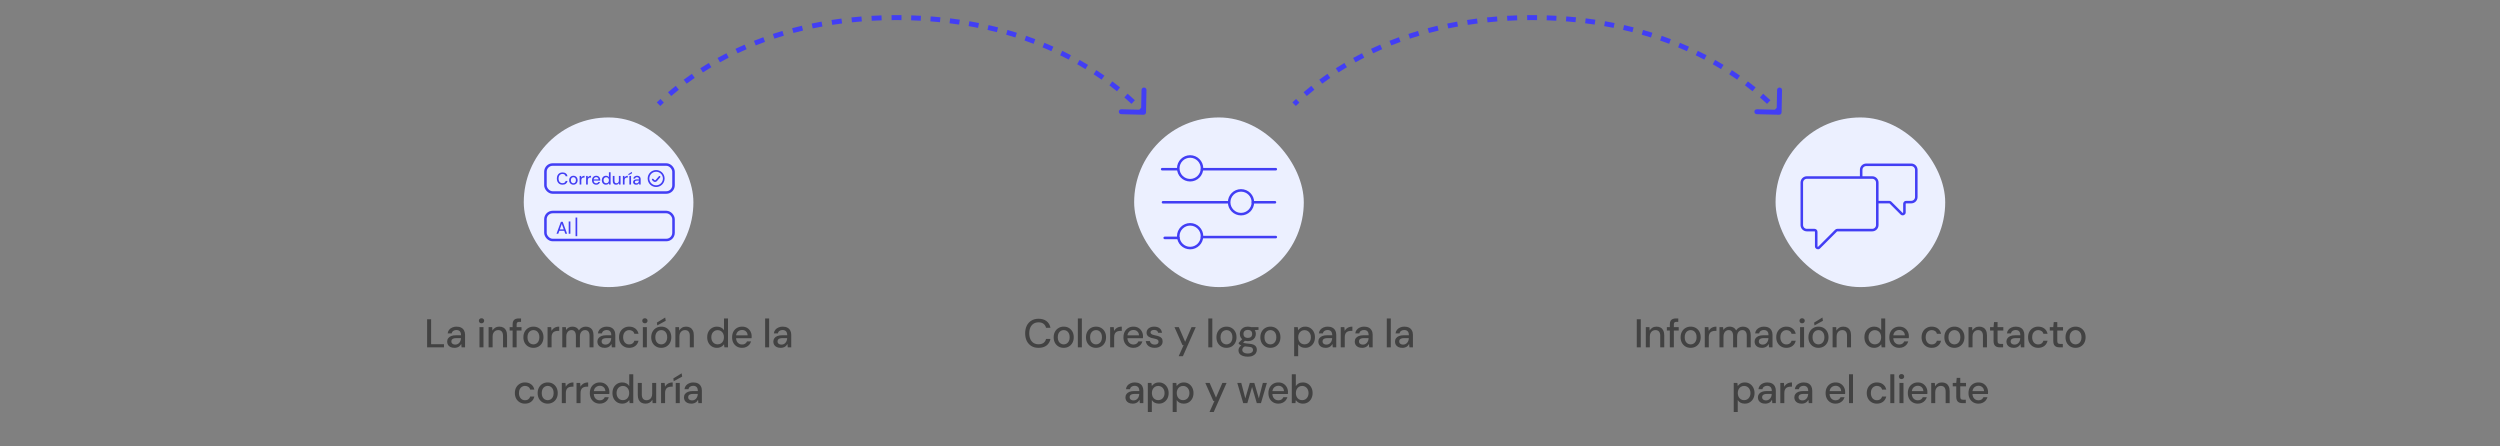 <svg width="1120" height="200" viewBox="0 0 1120 200" fill="none" xmlns="http://www.w3.org/2000/svg">
<rect x="0" y="0" width="1120" height="200" fill="#808080" stroke="none"/>
<g clip-path="url(#clip0_9123_2250)">
<path d="M512.29 51.408C512.903 51.423 513.409 50.939 513.421 50.326L513.621 40.348C513.634 39.735 513.147 39.227 512.535 39.212C511.922 39.197 511.416 39.681 511.404 40.293L511.226 49.163L502.355 48.946C501.742 48.93 501.236 49.415 501.224 50.027C501.211 50.639 501.698 51.148 502.31 51.163L512.29 51.408ZM295.799 47.481C296.318 46.981 296.854 46.474 297.408 45.961L295.896 44.331C295.332 44.854 294.785 45.37 294.257 45.879L295.799 47.481ZM300.711 43.013C301.791 42.085 302.926 41.142 304.117 40.191L302.727 38.455C301.516 39.423 300.36 40.383 299.26 41.329L300.711 43.013ZM307.626 37.487C308.784 36.626 309.988 35.763 311.238 34.9L309.971 33.073C308.701 33.95 307.476 34.829 306.298 35.704L307.626 37.487ZM314.919 32.449C316.139 31.665 317.399 30.885 318.698 30.111L317.556 28.204C316.236 28.991 314.956 29.784 313.715 30.58L314.919 32.449ZM322.538 27.909C323.81 27.206 325.115 26.512 326.456 25.827L325.44 23.851C324.078 24.546 322.751 25.252 321.459 25.965L322.538 27.909ZM330.447 23.869C331.762 23.249 333.107 22.64 334.484 22.044L333.594 20.008C332.196 20.614 330.83 21.232 329.494 21.861L330.447 23.869ZM338.58 20.342C339.936 19.803 341.32 19.277 342.731 18.765L341.966 16.679C340.534 17.199 339.129 17.733 337.753 18.28L338.58 20.342ZM346.931 17.312C348.319 16.854 349.733 16.41 351.173 15.982L350.532 13.856C349.071 14.29 347.637 14.74 346.228 15.205L346.931 17.312ZM355.453 14.775C356.865 14.398 358.301 14.036 359.76 13.69L359.239 11.532C357.76 11.883 356.304 12.249 354.872 12.632L355.453 14.775ZM364.097 12.724C365.531 12.426 366.985 12.142 368.462 11.875L368.057 9.692C366.562 9.963 365.088 10.25 363.635 10.553L364.097 12.724ZM372.849 11.141C374.298 10.917 375.767 10.71 377.256 10.519L376.964 8.319C375.456 8.512 373.969 8.722 372.501 8.948L372.849 11.141ZM381.68 10.007C383.138 9.856 384.615 9.722 386.11 9.603L385.925 7.392C384.412 7.512 382.918 7.648 381.442 7.8L381.68 10.007ZM390.548 9.305C392.013 9.223 393.494 9.157 394.993 9.108L394.91 6.891C393.395 6.941 391.896 7.007 390.415 7.09L390.548 9.305ZM399.444 9.011C400.188 9.003 400.936 8.999 401.688 8.999L401.678 6.781C400.918 6.781 400.162 6.785 399.41 6.793L399.444 9.011ZM401.688 8.999C402.418 8.999 403.144 9.003 403.866 9.01L403.88 6.792C403.15 6.784 402.416 6.781 401.678 6.781L401.688 8.999ZM408.176 9.101C409.629 9.148 411.065 9.209 412.486 9.286L412.595 7.071C411.158 6.993 409.706 6.931 408.237 6.884L408.176 9.101ZM416.805 9.567C418.257 9.678 419.692 9.805 421.11 9.946L421.321 7.739C419.886 7.596 418.433 7.468 416.964 7.355L416.805 9.567ZM425.401 10.426C426.845 10.605 428.27 10.8 429.676 11.009L429.993 8.815C428.569 8.603 427.126 8.406 425.664 8.225L425.401 10.426ZM433.935 11.697C435.367 11.946 436.78 12.212 438.173 12.491L438.601 10.317C437.189 10.033 435.758 9.765 434.306 9.511L433.935 11.697ZM442.392 13.396C443.813 13.72 445.213 14.059 446.591 14.413L447.133 12.264C445.736 11.906 444.317 11.562 442.876 11.233L442.392 13.396ZM450.759 15.543C452.16 15.943 453.538 16.358 454.893 16.787L455.553 14.672C454.179 14.238 452.781 13.816 451.359 13.41L450.759 15.543ZM458.989 18.146C460.366 18.625 461.717 19.117 463.043 19.622L463.823 17.549C462.477 17.037 461.106 16.537 459.709 16.051L458.989 18.146ZM467.055 21.216C468.405 21.776 469.727 22.348 471.021 22.93L471.924 20.908C470.61 20.317 469.268 19.736 467.897 19.168L467.055 21.216ZM474.933 24.763C476.249 25.403 477.532 26.054 478.785 26.713L479.811 24.751C478.538 24.081 477.234 23.42 475.897 22.769L474.933 24.763ZM482.571 28.78C483.844 29.501 485.081 30.229 486.284 30.961L487.432 29.068C486.209 28.324 484.951 27.584 483.658 26.851L482.571 28.78ZM489.941 33.271C491.172 34.076 492.363 34.884 493.513 35.692L494.782 33.878C493.612 33.057 492.402 32.235 491.15 31.416L489.941 33.271ZM496.999 38.226C498.183 39.118 499.318 40.005 500.405 40.883L501.794 39.16C500.688 38.266 499.532 37.363 498.328 36.456L496.999 38.226ZM503.713 43.651C504.84 44.628 505.906 45.589 506.912 46.527L508.421 44.907C507.396 43.952 506.31 42.973 505.161 41.977L503.713 43.651ZM510.01 49.524C510.532 50.048 511.033 50.562 511.513 51.064L513.112 49.534C512.622 49.022 512.111 48.498 511.579 47.963L510.01 49.524Z" fill="#423EF4"/>
<path d="M797.021 51.409C797.633 51.424 798.14 50.94 798.152 50.327L798.352 40.349C798.364 39.736 797.878 39.228 797.265 39.213C796.653 39.198 796.146 39.682 796.134 40.294L795.956 49.164L787.085 48.946C786.473 48.931 785.966 49.416 785.954 50.028C785.942 50.64 786.428 51.149 787.041 51.164L797.021 51.409ZM580.53 47.482C581.048 46.982 581.584 46.475 582.138 45.962L580.627 44.332C580.062 44.855 579.516 45.371 578.987 45.88L580.53 47.482ZM585.441 43.014C586.522 42.086 587.657 41.143 588.847 40.192L587.458 38.456C586.246 39.424 585.091 40.384 583.991 41.33L585.441 43.014ZM592.356 37.488C593.515 36.627 594.718 35.764 595.968 34.901L594.702 33.074C593.431 33.951 592.207 34.83 591.028 35.705L592.356 37.488ZM599.649 32.449C600.87 31.666 602.129 30.886 603.428 30.112L602.287 28.205C600.966 28.992 599.686 29.785 598.445 30.581L599.649 32.449ZM607.268 27.909C608.54 27.207 609.846 26.513 611.186 25.828L610.17 23.852C608.809 24.547 607.482 25.253 606.19 25.966L607.268 27.909ZM615.177 23.87C616.492 23.25 617.838 22.641 619.214 22.044L618.324 20.009C616.927 20.615 615.56 21.233 614.224 21.862L615.177 23.87ZM623.311 20.343C624.666 19.804 626.05 19.278 627.462 18.766L626.697 16.68C625.264 17.2 623.86 17.734 622.483 18.281L623.311 20.343ZM631.661 17.313C633.05 16.855 634.464 16.411 635.904 15.983L635.262 13.857C633.802 14.291 632.367 14.741 630.958 15.206L631.661 17.313ZM640.183 14.776C641.595 14.399 643.031 14.037 644.49 13.691L643.969 11.533C642.49 11.884 641.035 12.251 639.603 12.633L640.183 14.776ZM648.828 12.725C650.261 12.427 651.716 12.143 653.192 11.876L652.788 9.693C651.292 9.964 649.818 10.251 648.366 10.554L648.828 12.725ZM657.579 11.142C659.028 10.918 660.497 10.711 661.986 10.52L661.695 8.32C660.187 8.513 658.699 8.723 657.232 8.949L657.579 11.142ZM666.41 10.008C667.869 9.857 669.345 9.722 670.841 9.604L670.656 7.393C669.143 7.513 667.649 7.649 666.173 7.801L666.41 10.008ZM675.279 9.306C676.743 9.224 678.225 9.158 679.724 9.109L679.641 6.892C678.125 6.942 676.627 7.008 675.145 7.091L675.279 9.306ZM684.175 9.012C684.919 9.004 685.667 9 686.419 9L686.409 6.782C685.649 6.782 684.893 6.786 684.141 6.794L684.175 9.012ZM686.419 9C687.149 9 687.875 9.004 688.597 9.011L688.61 6.793C687.88 6.785 687.146 6.782 686.409 6.782L686.419 9ZM692.907 9.102C694.359 9.149 695.796 9.21 697.216 9.287L697.325 7.072C695.889 6.994 694.436 6.932 692.967 6.885L692.907 9.102ZM701.535 9.568C702.987 9.679 704.423 9.806 705.84 9.947L706.051 7.74C704.616 7.597 703.164 7.469 701.694 7.356L701.535 9.568ZM710.131 10.427C711.575 10.606 713 10.801 714.407 11.01L714.724 8.816C713.299 8.604 711.856 8.407 710.395 8.226L710.131 10.427ZM718.665 11.697C720.098 11.947 721.511 12.213 722.904 12.492L723.331 10.318C721.92 10.034 720.488 9.766 719.036 9.512L718.665 11.697ZM727.123 13.397C728.544 13.721 729.943 14.06 731.321 14.414L731.863 12.265C730.466 11.907 729.047 11.563 727.607 11.234L727.123 13.397ZM735.489 15.544C736.891 15.944 738.269 16.359 739.623 16.788L740.283 14.673C738.909 14.239 737.511 13.818 736.09 13.411L735.489 15.544ZM743.719 18.147C745.096 18.626 746.447 19.118 747.773 19.623L748.554 17.55C747.208 17.038 745.837 16.538 744.439 16.052L743.719 18.147ZM751.785 21.217C753.136 21.777 754.458 22.349 755.752 22.931L756.654 20.909C755.34 20.318 753.998 19.737 752.627 19.169L751.785 21.217ZM759.664 24.764C760.979 25.404 762.263 26.055 763.516 26.714L764.541 24.752C763.268 24.082 761.964 23.421 760.628 22.77L759.664 24.764ZM767.302 28.781C768.574 29.502 769.812 30.23 771.014 30.962L772.162 29.069C770.939 28.325 769.682 27.585 768.388 26.852L767.302 28.781ZM774.672 33.272C775.903 34.077 777.093 34.885 778.244 35.693L779.513 33.879C778.343 33.058 777.132 32.236 775.88 31.417L774.672 33.272ZM781.729 38.227C782.913 39.119 784.048 40.005 785.136 40.884L786.525 39.161C785.418 38.267 784.263 37.364 783.058 36.457L781.729 38.227ZM788.443 43.651C789.571 44.629 790.637 45.59 791.643 46.528L793.151 44.908C792.126 43.953 791.04 42.974 789.892 41.978L788.443 43.651ZM794.741 49.525C795.262 50.049 795.763 50.563 796.243 51.065L797.843 49.535C797.353 49.023 796.842 48.499 796.309 47.964L794.741 49.525Z" fill="#423EF4"/>
<rect x="234.646" y="52.618" width="76" height="76" rx="38" fill="#ECF0FF"/>
<rect x="244.356" y="73.709" width="57.38" height="12.54" rx="3.23" stroke="#423EF4" stroke-width="1.14"/>
<rect x="244.356" y="94.987" width="57.38" height="12.54" rx="3.23" stroke="#423EF4" stroke-width="1.14"/>
<path d="M251.995 82.748C251.473 82.748 251.022 82.634 250.642 82.406C250.267 82.173 249.976 81.851 249.768 81.441C249.565 81.025 249.464 80.544 249.464 79.997C249.464 79.455 249.565 78.976 249.768 78.56C249.976 78.145 250.267 77.823 250.642 77.595C251.022 77.362 251.473 77.246 251.995 77.246C252.618 77.246 253.122 77.395 253.507 77.694C253.897 77.993 254.146 78.413 254.252 78.956H253.416C253.34 78.641 253.183 78.391 252.945 78.203C252.712 78.016 252.395 77.922 251.995 77.922C251.635 77.922 251.324 78.005 251.06 78.173C250.797 78.34 250.594 78.578 250.452 78.887C250.31 79.196 250.239 79.566 250.239 79.997C250.239 80.427 250.31 80.8 250.452 81.114C250.594 81.423 250.797 81.661 251.06 81.828C251.324 81.99 251.635 82.072 251.995 82.072C252.395 82.072 252.712 81.983 252.945 81.805C253.183 81.623 253.34 81.377 253.416 81.068H254.252C254.146 81.595 253.897 82.008 253.507 82.307C253.122 82.601 252.618 82.748 251.995 82.748ZM256.871 82.748C256.512 82.748 256.187 82.664 255.899 82.497C255.615 82.33 255.389 82.097 255.222 81.798C255.06 81.494 254.979 81.144 254.979 80.749C254.979 80.344 255.063 79.992 255.23 79.693C255.397 79.389 255.625 79.153 255.914 78.986C256.203 78.819 256.527 78.735 256.887 78.735C257.251 78.735 257.576 78.819 257.859 78.986C258.143 79.153 258.366 79.386 258.528 79.685C258.695 79.984 258.779 80.336 258.779 80.742C258.779 81.147 258.695 81.499 258.528 81.798C258.366 82.097 258.141 82.33 257.852 82.497C257.563 82.664 257.236 82.748 256.871 82.748ZM256.871 82.094C257.079 82.094 257.267 82.044 257.434 81.942C257.606 81.841 257.743 81.692 257.844 81.494C257.951 81.291 258.004 81.04 258.004 80.742C258.004 80.443 257.953 80.194 257.852 79.997C257.75 79.794 257.614 79.642 257.441 79.541C257.274 79.439 257.089 79.389 256.887 79.389C256.684 79.389 256.496 79.439 256.324 79.541C256.152 79.642 256.013 79.794 255.906 79.997C255.805 80.194 255.754 80.443 255.754 80.742C255.754 81.04 255.805 81.291 255.906 81.494C256.013 81.692 256.149 81.841 256.317 81.942C256.489 82.044 256.674 82.094 256.871 82.094ZM259.673 82.657V78.826H260.357L260.425 79.548C260.511 79.376 260.623 79.232 260.76 79.115C260.897 78.993 261.056 78.9 261.239 78.834C261.426 78.768 261.639 78.735 261.877 78.735V79.541H261.603C261.446 79.541 261.297 79.561 261.155 79.602C261.013 79.637 260.886 79.7 260.775 79.791C260.669 79.883 260.585 80.007 260.524 80.164C260.463 80.321 260.433 80.516 260.433 80.749V82.657H259.673ZM262.575 82.657V78.826H263.259L263.327 79.548C263.413 79.376 263.525 79.232 263.662 79.115C263.799 78.993 263.958 78.9 264.141 78.834C264.328 78.768 264.541 78.735 264.779 78.735V79.541H264.505C264.348 79.541 264.199 79.561 264.057 79.602C263.915 79.637 263.788 79.7 263.677 79.791C263.571 79.883 263.487 80.007 263.426 80.164C263.365 80.321 263.335 80.516 263.335 80.749V82.657H262.575ZM267.091 82.748C266.726 82.748 266.402 82.664 266.118 82.497C265.834 82.33 265.611 82.097 265.449 81.798C265.292 81.499 265.214 81.152 265.214 80.757C265.214 80.351 265.292 79.999 265.449 79.7C265.611 79.396 265.834 79.161 266.118 78.993C266.402 78.821 266.731 78.735 267.106 78.735C267.481 78.735 267.803 78.819 268.071 78.986C268.34 79.153 268.548 79.376 268.695 79.655C268.841 79.928 268.915 80.232 268.915 80.567C268.915 80.617 268.912 80.673 268.907 80.734C268.907 80.79 268.905 80.853 268.9 80.924H265.769V80.384H268.155C268.14 80.065 268.033 79.817 267.836 79.639C267.638 79.457 267.392 79.366 267.099 79.366C266.891 79.366 266.701 79.414 266.529 79.51C266.356 79.602 266.217 79.738 266.111 79.921C266.009 80.098 265.959 80.323 265.959 80.597V80.81C265.959 81.094 266.009 81.334 266.111 81.532C266.217 81.725 266.356 81.871 266.529 81.973C266.701 82.069 266.888 82.117 267.091 82.117C267.334 82.117 267.534 82.064 267.691 81.957C267.848 81.851 267.965 81.707 268.041 81.524H268.801C268.735 81.757 268.624 81.968 268.467 82.155C268.309 82.338 268.114 82.482 267.881 82.588C267.653 82.695 267.39 82.748 267.091 82.748ZM271.462 82.748C271.097 82.748 270.775 82.662 270.496 82.49C270.218 82.312 270 82.074 269.843 81.775C269.691 81.471 269.615 81.127 269.615 80.742C269.615 80.351 269.691 80.007 269.843 79.708C270 79.409 270.218 79.173 270.496 79.001C270.78 78.824 271.104 78.735 271.469 78.735C271.768 78.735 272.032 78.796 272.26 78.918C272.488 79.034 272.665 79.201 272.792 79.419V77.185H273.552V82.657H272.875L272.792 82.064C272.716 82.18 272.617 82.292 272.495 82.398C272.374 82.5 272.227 82.583 272.054 82.649C271.882 82.715 271.685 82.748 271.462 82.748ZM271.583 82.087C271.821 82.087 272.032 82.031 272.214 81.919C272.396 81.808 272.536 81.651 272.632 81.448C272.733 81.246 272.784 81.01 272.784 80.742C272.784 80.473 272.733 80.24 272.632 80.042C272.536 79.84 272.396 79.683 272.214 79.571C272.032 79.455 271.821 79.396 271.583 79.396C271.355 79.396 271.15 79.455 270.968 79.571C270.785 79.683 270.643 79.84 270.542 80.042C270.441 80.24 270.39 80.473 270.39 80.742C270.39 81.01 270.441 81.246 270.542 81.448C270.643 81.651 270.785 81.808 270.968 81.919C271.15 82.031 271.355 82.087 271.583 82.087ZM275.997 82.748C275.698 82.748 275.437 82.687 275.214 82.566C274.996 82.444 274.827 82.261 274.705 82.018C274.588 81.775 274.53 81.469 274.53 81.099V78.826H275.29V81.015C275.29 81.375 275.369 81.646 275.526 81.828C275.683 82.011 275.908 82.102 276.202 82.102C276.4 82.102 276.577 82.054 276.734 81.957C276.896 81.861 277.023 81.722 277.114 81.54C277.205 81.357 277.251 81.134 277.251 80.871V78.826H278.011V82.657H277.335L277.281 82.003C277.165 82.236 276.995 82.419 276.772 82.55C276.549 82.682 276.291 82.748 275.997 82.748ZM279.051 82.657V78.826H279.735L279.804 79.548C279.89 79.376 280.001 79.232 280.138 79.115C280.275 78.993 280.435 78.9 280.617 78.834C280.805 78.768 281.017 78.735 281.255 78.735V79.541H280.982C280.825 79.541 280.675 79.561 280.533 79.602C280.392 79.637 280.265 79.7 280.153 79.791C280.047 79.883 279.963 80.007 279.903 80.164C279.842 80.321 279.811 80.516 279.811 80.749V82.657H279.051ZM281.953 82.657V78.826H282.713V82.657H281.953ZM281.573 78.499L281.497 77.975L283.071 77.01L283.169 77.633L281.573 78.499ZM285.026 82.748C284.712 82.748 284.451 82.695 284.243 82.588C284.036 82.482 283.881 82.34 283.78 82.163C283.678 81.98 283.628 81.785 283.628 81.578C283.628 81.324 283.694 81.109 283.825 80.931C283.957 80.749 284.145 80.61 284.388 80.513C284.631 80.417 284.922 80.369 285.262 80.369H286.257C286.257 80.146 286.224 79.961 286.159 79.814C286.093 79.667 285.994 79.558 285.862 79.487C285.735 79.412 285.573 79.374 285.376 79.374C285.148 79.374 284.953 79.429 284.791 79.541C284.628 79.647 284.527 79.807 284.487 80.019H283.727C283.757 79.751 283.848 79.523 284 79.335C284.157 79.143 284.357 78.996 284.601 78.895C284.844 78.788 285.102 78.735 285.376 78.735C285.735 78.735 286.037 78.799 286.28 78.925C286.523 79.052 286.706 79.232 286.827 79.465C286.954 79.693 287.017 79.966 287.017 80.285V82.657H286.356L286.295 82.011C286.24 82.112 286.174 82.208 286.098 82.299C286.022 82.391 285.931 82.469 285.824 82.535C285.723 82.601 285.604 82.652 285.467 82.687C285.335 82.728 285.188 82.748 285.026 82.748ZM285.171 82.132C285.333 82.132 285.48 82.099 285.611 82.034C285.743 81.968 285.855 81.879 285.946 81.767C286.042 81.651 286.113 81.522 286.159 81.38C286.209 81.233 286.237 81.084 286.242 80.931V80.909H285.338C285.12 80.909 284.943 80.937 284.806 80.992C284.674 81.043 284.578 81.114 284.517 81.205C284.456 81.296 284.426 81.403 284.426 81.524C284.426 81.651 284.454 81.76 284.509 81.851C284.57 81.937 284.656 82.006 284.768 82.056C284.879 82.107 285.013 82.132 285.171 82.132Z" fill="#423EF4"/>
<path d="M249.32 104.7L251.273 99.38H252.101L254.055 104.7H253.241L251.683 100.292L250.118 104.7H249.32ZM250.201 103.385L250.414 102.777H252.915L253.127 103.385H250.201ZM254.775 104.7V99.228H255.535V104.7H254.775Z" fill="#423EF4"/>
<circle cx="293.946" cy="79.98" r="3.42" stroke="#423EF4" stroke-width="0.76"/>
<path d="M292.425 80.435L292.912 80.922C293.224 81.234 293.735 81.216 294.023 80.882L295.465 79.219" stroke="#423EF4" stroke-width="0.76" stroke-linecap="round"/>
<path d="M258.225 97.459V105.818" stroke="#423EF4" stroke-width="0.76"/>
<path d="M191.339 155.618V143.018H193.139V154.196H198.899V155.618H191.339ZM203.635 155.834C202.891 155.834 202.273 155.708 201.781 155.456C201.289 155.204 200.923 154.868 200.683 154.448C200.443 154.016 200.323 153.554 200.323 153.062C200.323 152.462 200.479 151.952 200.791 151.532C201.103 151.1 201.547 150.77 202.123 150.542C202.699 150.314 203.389 150.2 204.193 150.2H206.551C206.551 149.672 206.473 149.234 206.317 148.886C206.161 148.538 205.927 148.28 205.615 148.112C205.315 147.932 204.931 147.842 204.463 147.842C203.923 147.842 203.461 147.974 203.077 148.238C202.693 148.49 202.453 148.868 202.357 149.372H200.557C200.629 148.736 200.845 148.196 201.205 147.752C201.577 147.296 202.051 146.948 202.627 146.708C203.203 146.456 203.815 146.33 204.463 146.33C205.315 146.33 206.029 146.48 206.605 146.78C207.181 147.08 207.613 147.506 207.901 148.058C208.201 148.598 208.351 149.246 208.351 150.002V155.618H206.785L206.641 154.088C206.509 154.328 206.353 154.556 206.173 154.772C205.993 154.988 205.777 155.174 205.525 155.33C205.285 155.486 205.003 155.606 204.679 155.69C204.367 155.786 204.019 155.834 203.635 155.834ZM203.977 154.376C204.361 154.376 204.709 154.298 205.021 154.142C205.333 153.986 205.597 153.776 205.813 153.512C206.041 153.236 206.209 152.93 206.317 152.594C206.437 152.246 206.503 151.892 206.515 151.532V151.478H204.373C203.857 151.478 203.437 151.544 203.113 151.676C202.801 151.796 202.573 151.964 202.429 152.18C202.285 152.396 202.213 152.648 202.213 152.936C202.213 153.236 202.279 153.494 202.411 153.71C202.555 153.914 202.759 154.076 203.023 154.196C203.287 154.316 203.605 154.376 203.977 154.376ZM214.804 155.618V146.546H216.604V155.618H214.804ZM215.722 144.836C215.374 144.836 215.086 144.728 214.858 144.512C214.642 144.296 214.534 144.02 214.534 143.684C214.534 143.36 214.642 143.096 214.858 142.892C215.086 142.676 215.374 142.568 215.722 142.568C216.058 142.568 216.34 142.676 216.568 142.892C216.796 143.096 216.91 143.36 216.91 143.684C216.91 144.02 216.796 144.296 216.568 144.512C216.34 144.728 216.058 144.836 215.722 144.836ZM218.89 155.618V146.546H220.51L220.618 148.094C220.906 147.554 221.314 147.128 221.842 146.816C222.37 146.492 222.976 146.33 223.66 146.33C224.38 146.33 224.998 146.474 225.514 146.762C226.03 147.05 226.432 147.488 226.72 148.076C227.008 148.652 227.152 149.378 227.152 150.254V155.618H225.352V150.434C225.352 149.594 225.166 148.958 224.794 148.526C224.422 148.094 223.882 147.878 223.174 147.878C222.706 147.878 222.286 147.992 221.914 148.22C221.542 148.436 221.242 148.76 221.014 149.192C220.798 149.624 220.69 150.152 220.69 150.776V155.618H218.89ZM229.653 155.618V145.322C229.653 144.698 229.755 144.188 229.959 143.792C230.175 143.396 230.487 143.108 230.895 142.928C231.303 142.748 231.795 142.658 232.371 142.658H233.433V144.188H232.659C232.227 144.188 231.915 144.278 231.723 144.458C231.543 144.626 231.453 144.926 231.453 145.358V155.618H229.653ZM228.321 148.076V146.546H233.631V148.076H228.321ZM238.96 155.834C238.108 155.834 237.34 155.636 236.656 155.24C235.984 154.844 235.45 154.292 235.054 153.584C234.67 152.864 234.478 152.036 234.478 151.1C234.478 150.14 234.676 149.306 235.072 148.598C235.468 147.878 236.008 147.32 236.692 146.924C237.376 146.528 238.144 146.33 238.996 146.33C239.86 146.33 240.628 146.528 241.3 146.924C241.972 147.32 242.5 147.872 242.884 148.58C243.28 149.288 243.478 150.122 243.478 151.082C243.478 152.042 243.28 152.876 242.884 153.584C242.5 154.292 241.966 154.844 241.282 155.24C240.598 155.636 239.824 155.834 238.96 155.834ZM238.96 154.286C239.452 154.286 239.896 154.166 240.292 153.926C240.7 153.686 241.024 153.332 241.264 152.864C241.516 152.384 241.642 151.79 241.642 151.082C241.642 150.374 241.522 149.786 241.282 149.318C241.042 148.838 240.718 148.478 240.31 148.238C239.914 147.998 239.476 147.878 238.996 147.878C238.516 147.878 238.072 147.998 237.664 148.238C237.256 148.478 236.926 148.838 236.674 149.318C236.434 149.786 236.314 150.374 236.314 151.082C236.314 151.79 236.434 152.384 236.674 152.864C236.926 153.332 237.25 153.686 237.646 153.926C238.054 154.166 238.492 154.286 238.96 154.286ZM245.308 155.618V146.546H246.928L247.09 148.256C247.294 147.848 247.558 147.506 247.882 147.23C248.206 146.942 248.584 146.72 249.016 146.564C249.46 146.408 249.964 146.33 250.528 146.33V148.238H249.88C249.508 148.238 249.154 148.286 248.818 148.382C248.482 148.466 248.182 148.616 247.918 148.832C247.666 149.048 247.468 149.342 247.324 149.714C247.18 150.086 247.108 150.548 247.108 151.1V155.618H245.308ZM251.893 155.618V146.546H253.513L253.639 147.824C253.927 147.356 254.311 146.99 254.791 146.726C255.271 146.462 255.811 146.33 256.411 146.33C256.867 146.33 257.281 146.396 257.653 146.528C258.025 146.648 258.355 146.834 258.643 147.086C258.931 147.338 259.165 147.65 259.345 148.022C259.669 147.494 260.101 147.08 260.641 146.78C261.193 146.48 261.775 146.33 262.387 146.33C263.119 146.33 263.749 146.48 264.277 146.78C264.805 147.068 265.207 147.506 265.483 148.094C265.759 148.67 265.897 149.39 265.897 150.254V155.618H264.115V150.434C264.115 149.594 263.941 148.958 263.593 148.526C263.257 148.094 262.759 147.878 262.099 147.878C261.655 147.878 261.259 147.992 260.911 148.22C260.563 148.448 260.287 148.778 260.083 149.21C259.891 149.642 259.795 150.17 259.795 150.794V155.618H257.995V150.434C257.995 149.594 257.821 148.958 257.473 148.526C257.137 148.094 256.639 147.878 255.979 147.878C255.559 147.878 255.175 147.992 254.827 148.22C254.479 148.448 254.203 148.778 253.999 149.21C253.795 149.642 253.693 150.17 253.693 150.794V155.618H251.893ZM270.941 155.834C270.197 155.834 269.579 155.708 269.087 155.456C268.595 155.204 268.229 154.868 267.989 154.448C267.749 154.016 267.629 153.554 267.629 153.062C267.629 152.462 267.785 151.952 268.097 151.532C268.409 151.1 268.853 150.77 269.429 150.542C270.005 150.314 270.695 150.2 271.499 150.2H273.857C273.857 149.672 273.779 149.234 273.623 148.886C273.467 148.538 273.233 148.28 272.921 148.112C272.621 147.932 272.237 147.842 271.769 147.842C271.229 147.842 270.767 147.974 270.383 148.238C269.999 148.49 269.759 148.868 269.663 149.372H267.863C267.935 148.736 268.151 148.196 268.511 147.752C268.883 147.296 269.357 146.948 269.933 146.708C270.509 146.456 271.121 146.33 271.769 146.33C272.621 146.33 273.335 146.48 273.911 146.78C274.487 147.08 274.919 147.506 275.207 148.058C275.507 148.598 275.657 149.246 275.657 150.002V155.618H274.091L273.947 154.088C273.815 154.328 273.659 154.556 273.479 154.772C273.299 154.988 273.083 155.174 272.831 155.33C272.591 155.486 272.309 155.606 271.985 155.69C271.673 155.786 271.325 155.834 270.941 155.834ZM271.283 154.376C271.667 154.376 272.015 154.298 272.327 154.142C272.639 153.986 272.903 153.776 273.119 153.512C273.347 153.236 273.515 152.93 273.623 152.594C273.743 152.246 273.809 151.892 273.821 151.532V151.478H271.679C271.163 151.478 270.743 151.544 270.419 151.676C270.107 151.796 269.879 151.964 269.735 152.18C269.591 152.396 269.519 152.648 269.519 152.936C269.519 153.236 269.585 153.494 269.717 153.71C269.861 153.914 270.065 154.076 270.329 154.196C270.593 154.316 270.911 154.376 271.283 154.376ZM281.86 155.834C280.984 155.834 280.204 155.636 279.52 155.24C278.836 154.832 278.296 154.274 277.9 153.566C277.516 152.858 277.324 152.036 277.324 151.1C277.324 150.152 277.516 149.324 277.9 148.616C278.296 147.896 278.836 147.338 279.52 146.942C280.204 146.534 280.984 146.33 281.86 146.33C282.964 146.33 283.888 146.618 284.632 147.194C285.376 147.77 285.85 148.55 286.054 149.534H284.182C284.062 149.006 283.786 148.598 283.354 148.31C282.934 148.022 282.43 147.878 281.842 147.878C281.362 147.878 280.918 148.004 280.51 148.256C280.102 148.496 279.772 148.856 279.52 149.336C279.28 149.804 279.16 150.386 279.16 151.082C279.16 151.598 279.232 152.06 279.376 152.468C279.52 152.864 279.712 153.2 279.952 153.476C280.204 153.752 280.492 153.962 280.816 154.106C281.14 154.238 281.482 154.304 281.842 154.304C282.238 154.304 282.592 154.244 282.904 154.124C283.228 153.992 283.498 153.8 283.714 153.548C283.942 153.296 284.098 152.996 284.182 152.648H286.054C285.85 153.608 285.376 154.382 284.632 154.97C283.888 155.546 282.964 155.834 281.86 155.834ZM287.998 155.618V146.546H289.798V155.618H287.998ZM288.916 144.836C288.568 144.836 288.28 144.728 288.052 144.512C287.836 144.296 287.728 144.02 287.728 143.684C287.728 143.36 287.836 143.096 288.052 142.892C288.28 142.676 288.568 142.568 288.916 142.568C289.252 142.568 289.534 142.676 289.762 142.892C289.99 143.096 290.104 143.36 290.104 143.684C290.104 144.02 289.99 144.296 289.762 144.512C289.534 144.728 289.252 144.836 288.916 144.836ZM296.224 155.834C295.372 155.834 294.604 155.636 293.92 155.24C293.248 154.844 292.714 154.292 292.318 153.584C291.934 152.864 291.742 152.036 291.742 151.1C291.742 150.14 291.94 149.306 292.336 148.598C292.732 147.878 293.272 147.32 293.956 146.924C294.64 146.528 295.408 146.33 296.26 146.33C297.124 146.33 297.892 146.528 298.564 146.924C299.236 147.32 299.764 147.872 300.148 148.58C300.544 149.288 300.742 150.122 300.742 151.082C300.742 152.042 300.544 152.876 300.148 153.584C299.764 154.292 299.23 154.844 298.546 155.24C297.862 155.636 297.088 155.834 296.224 155.834ZM296.224 154.286C296.716 154.286 297.16 154.166 297.556 153.926C297.964 153.686 298.288 153.332 298.528 152.864C298.78 152.384 298.906 151.79 298.906 151.082C298.906 150.374 298.786 149.786 298.546 149.318C298.306 148.838 297.982 148.478 297.574 148.238C297.178 147.998 296.74 147.878 296.26 147.878C295.78 147.878 295.336 147.998 294.928 148.238C294.52 148.478 294.19 148.838 293.938 149.318C293.698 149.786 293.578 150.374 293.578 151.082C293.578 151.79 293.698 152.384 293.938 152.864C294.19 153.332 294.514 153.686 294.91 153.926C295.318 154.166 295.756 154.286 296.224 154.286ZM294.46 145.772L294.28 144.53L298.006 142.244L298.24 143.72L294.46 145.772ZM302.572 155.618V146.546H304.192L304.3 148.094C304.588 147.554 304.996 147.128 305.524 146.816C306.052 146.492 306.658 146.33 307.342 146.33C308.062 146.33 308.68 146.474 309.196 146.762C309.712 147.05 310.114 147.488 310.402 148.076C310.69 148.652 310.834 149.378 310.834 150.254V155.618H309.034V150.434C309.034 149.594 308.848 148.958 308.476 148.526C308.104 148.094 307.564 147.878 306.856 147.878C306.388 147.878 305.968 147.992 305.596 148.22C305.224 148.436 304.924 148.76 304.696 149.192C304.48 149.624 304.372 150.152 304.372 150.776V155.618H302.572ZM321.198 155.834C320.334 155.834 319.572 155.63 318.912 155.222C318.252 154.802 317.736 154.238 317.364 153.53C317.004 152.81 316.824 151.994 316.824 151.082C316.824 150.158 317.004 149.342 317.364 148.634C317.736 147.926 318.252 147.368 318.912 146.96C319.584 146.54 320.352 146.33 321.216 146.33C321.924 146.33 322.548 146.474 323.088 146.762C323.628 147.038 324.048 147.434 324.348 147.95V142.658H326.148V155.618H324.546L324.348 154.214C324.168 154.49 323.934 154.754 323.646 155.006C323.358 155.246 323.01 155.444 322.602 155.6C322.194 155.756 321.726 155.834 321.198 155.834ZM321.486 154.268C322.05 154.268 322.548 154.136 322.98 153.872C323.412 153.608 323.742 153.236 323.97 152.756C324.21 152.276 324.33 151.718 324.33 151.082C324.33 150.446 324.21 149.894 323.97 149.426C323.742 148.946 323.412 148.574 322.98 148.31C322.548 148.034 322.05 147.896 321.486 147.896C320.946 147.896 320.46 148.034 320.028 148.31C319.596 148.574 319.26 148.946 319.02 149.426C318.78 149.894 318.66 150.446 318.66 151.082C318.66 151.718 318.78 152.276 319.02 152.756C319.26 153.236 319.596 153.608 320.028 153.872C320.46 154.136 320.946 154.268 321.486 154.268ZM332.425 155.834C331.561 155.834 330.793 155.636 330.121 155.24C329.449 154.844 328.921 154.292 328.537 153.584C328.165 152.876 327.979 152.054 327.979 151.118C327.979 150.158 328.165 149.324 328.537 148.616C328.921 147.896 329.449 147.338 330.121 146.942C330.793 146.534 331.573 146.33 332.461 146.33C333.349 146.33 334.111 146.528 334.747 146.924C335.383 147.32 335.875 147.848 336.223 148.508C336.571 149.156 336.745 149.876 336.745 150.668C336.745 150.788 336.739 150.92 336.727 151.064C336.727 151.196 336.721 151.346 336.709 151.514H329.293V150.236H334.945C334.909 149.48 334.657 148.892 334.189 148.472C333.721 148.04 333.139 147.824 332.443 147.824C331.951 147.824 331.501 147.938 331.093 148.166C330.685 148.382 330.355 148.706 330.103 149.138C329.863 149.558 329.743 150.092 329.743 150.74V151.244C329.743 151.916 329.863 152.486 330.103 152.954C330.355 153.41 330.685 153.758 331.093 153.998C331.501 154.226 331.945 154.34 332.425 154.34C333.001 154.34 333.475 154.214 333.847 153.962C334.219 153.71 334.495 153.368 334.675 152.936H336.475C336.319 153.488 336.055 153.986 335.683 154.43C335.311 154.862 334.849 155.204 334.297 155.456C333.757 155.708 333.133 155.834 332.425 155.834ZM342.774 155.618V142.658H344.574V155.618H342.774ZM349.764 155.834C349.02 155.834 348.402 155.708 347.91 155.456C347.418 155.204 347.052 154.868 346.812 154.448C346.572 154.016 346.452 153.554 346.452 153.062C346.452 152.462 346.608 151.952 346.92 151.532C347.232 151.1 347.676 150.77 348.252 150.542C348.828 150.314 349.518 150.2 350.322 150.2H352.68C352.68 149.672 352.602 149.234 352.446 148.886C352.29 148.538 352.056 148.28 351.744 148.112C351.444 147.932 351.06 147.842 350.592 147.842C350.052 147.842 349.59 147.974 349.206 148.238C348.822 148.49 348.582 148.868 348.486 149.372H346.686C346.758 148.736 346.974 148.196 347.334 147.752C347.706 147.296 348.18 146.948 348.756 146.708C349.332 146.456 349.944 146.33 350.592 146.33C351.444 146.33 352.158 146.48 352.734 146.78C353.31 147.08 353.742 147.506 354.03 148.058C354.33 148.598 354.48 149.246 354.48 150.002V155.618H352.914L352.77 154.088C352.638 154.328 352.482 154.556 352.302 154.772C352.122 154.988 351.906 155.174 351.654 155.33C351.414 155.486 351.132 155.606 350.808 155.69C350.496 155.786 350.148 155.834 349.764 155.834ZM350.106 154.376C350.49 154.376 350.838 154.298 351.15 154.142C351.462 153.986 351.726 153.776 351.942 153.512C352.17 153.236 352.338 152.93 352.446 152.594C352.566 152.246 352.632 151.892 352.644 151.532V151.478H350.502C349.986 151.478 349.566 151.544 349.242 151.676C348.93 151.796 348.702 151.964 348.558 152.18C348.414 152.396 348.342 152.648 348.342 152.936C348.342 153.236 348.408 153.494 348.54 153.71C348.684 153.914 348.888 154.076 349.152 154.196C349.416 154.316 349.734 154.376 350.106 154.376ZM235.194 180.834C234.318 180.834 233.538 180.636 232.854 180.24C232.17 179.832 231.63 179.274 231.234 178.566C230.85 177.858 230.658 177.036 230.658 176.1C230.658 175.152 230.85 174.324 231.234 173.616C231.63 172.896 232.17 172.338 232.854 171.942C233.538 171.534 234.318 171.33 235.194 171.33C236.298 171.33 237.222 171.618 237.966 172.194C238.71 172.77 239.184 173.55 239.388 174.534H237.516C237.396 174.006 237.12 173.598 236.688 173.31C236.268 173.022 235.764 172.878 235.176 172.878C234.696 172.878 234.252 173.004 233.844 173.256C233.436 173.496 233.106 173.856 232.854 174.336C232.614 174.804 232.494 175.386 232.494 176.082C232.494 176.598 232.566 177.06 232.71 177.468C232.854 177.864 233.046 178.2 233.286 178.476C233.538 178.752 233.826 178.962 234.15 179.106C234.474 179.238 234.816 179.304 235.176 179.304C235.572 179.304 235.926 179.244 236.238 179.124C236.562 178.992 236.832 178.8 237.048 178.548C237.276 178.296 237.432 177.996 237.516 177.648H239.388C239.184 178.608 238.71 179.382 237.966 179.97C237.222 180.546 236.298 180.834 235.194 180.834ZM245.347 180.834C244.495 180.834 243.727 180.636 243.043 180.24C242.371 179.844 241.837 179.292 241.441 178.584C241.057 177.864 240.865 177.036 240.865 176.1C240.865 175.14 241.063 174.306 241.459 173.598C241.855 172.878 242.395 172.32 243.079 171.924C243.763 171.528 244.531 171.33 245.383 171.33C246.247 171.33 247.015 171.528 247.687 171.924C248.359 172.32 248.887 172.872 249.271 173.58C249.667 174.288 249.865 175.122 249.865 176.082C249.865 177.042 249.667 177.876 249.271 178.584C248.887 179.292 248.353 179.844 247.669 180.24C246.985 180.636 246.211 180.834 245.347 180.834ZM245.347 179.286C245.839 179.286 246.283 179.166 246.679 178.926C247.087 178.686 247.411 178.332 247.651 177.864C247.903 177.384 248.029 176.79 248.029 176.082C248.029 175.374 247.909 174.786 247.669 174.318C247.429 173.838 247.105 173.478 246.697 173.238C246.301 172.998 245.863 172.878 245.383 172.878C244.903 172.878 244.459 172.998 244.051 173.238C243.643 173.478 243.313 173.838 243.061 174.318C242.821 174.786 242.701 175.374 242.701 176.082C242.701 176.79 242.821 177.384 243.061 177.864C243.313 178.332 243.637 178.686 244.033 178.926C244.441 179.166 244.879 179.286 245.347 179.286ZM251.694 180.618V171.546H253.314L253.476 173.256C253.68 172.848 253.944 172.506 254.268 172.23C254.592 171.942 254.97 171.72 255.402 171.564C255.846 171.408 256.35 171.33 256.914 171.33V173.238H256.266C255.894 173.238 255.54 173.286 255.204 173.382C254.868 173.466 254.568 173.616 254.304 173.832C254.052 174.048 253.854 174.342 253.71 174.714C253.566 175.086 253.494 175.548 253.494 176.1V180.618H251.694ZM258.279 180.618V171.546H259.899L260.061 173.256C260.265 172.848 260.529 172.506 260.853 172.23C261.177 171.942 261.555 171.72 261.987 171.564C262.431 171.408 262.935 171.33 263.499 171.33V173.238H262.851C262.479 173.238 262.125 173.286 261.789 173.382C261.453 173.466 261.153 173.616 260.889 173.832C260.637 174.048 260.439 174.342 260.295 174.714C260.151 175.086 260.079 175.548 260.079 176.1V180.618H258.279ZM268.687 180.834C267.823 180.834 267.055 180.636 266.383 180.24C265.711 179.844 265.183 179.292 264.799 178.584C264.427 177.876 264.241 177.054 264.241 176.118C264.241 175.158 264.427 174.324 264.799 173.616C265.183 172.896 265.711 172.338 266.383 171.942C267.055 171.534 267.835 171.33 268.723 171.33C269.611 171.33 270.373 171.528 271.009 171.924C271.645 172.32 272.137 172.848 272.485 173.508C272.833 174.156 273.007 174.876 273.007 175.668C273.007 175.788 273.001 175.92 272.989 176.064C272.989 176.196 272.983 176.346 272.971 176.514H265.555V175.236H271.207C271.171 174.48 270.919 173.892 270.451 173.472C269.983 173.04 269.401 172.824 268.705 172.824C268.213 172.824 267.763 172.938 267.355 173.166C266.947 173.382 266.617 173.706 266.365 174.138C266.125 174.558 266.005 175.092 266.005 175.74V176.244C266.005 176.916 266.125 177.486 266.365 177.954C266.617 178.41 266.947 178.758 267.355 178.998C267.763 179.226 268.207 179.34 268.687 179.34C269.263 179.34 269.737 179.214 270.109 178.962C270.481 178.71 270.757 178.368 270.937 177.936H272.737C272.581 178.488 272.317 178.986 271.945 179.43C271.573 179.862 271.111 180.204 270.559 180.456C270.019 180.708 269.395 180.834 268.687 180.834ZM278.751 180.834C277.887 180.834 277.125 180.63 276.465 180.222C275.805 179.802 275.289 179.238 274.917 178.53C274.557 177.81 274.377 176.994 274.377 176.082C274.377 175.158 274.557 174.342 274.917 173.634C275.289 172.926 275.805 172.368 276.465 171.96C277.137 171.54 277.905 171.33 278.769 171.33C279.477 171.33 280.101 171.474 280.641 171.762C281.181 172.038 281.601 172.434 281.901 172.95V167.658H283.701V180.618H282.099L281.901 179.214C281.721 179.49 281.487 179.754 281.199 180.006C280.911 180.246 280.563 180.444 280.155 180.6C279.747 180.756 279.279 180.834 278.751 180.834ZM279.039 179.268C279.603 179.268 280.101 179.136 280.533 178.872C280.965 178.608 281.295 178.236 281.523 177.756C281.763 177.276 281.883 176.718 281.883 176.082C281.883 175.446 281.763 174.894 281.523 174.426C281.295 173.946 280.965 173.574 280.533 173.31C280.101 173.034 279.603 172.896 279.039 172.896C278.499 172.896 278.013 173.034 277.581 173.31C277.149 173.574 276.813 173.946 276.573 174.426C276.333 174.894 276.213 175.446 276.213 176.082C276.213 176.718 276.333 177.276 276.573 177.756C276.813 178.236 277.149 178.608 277.581 178.872C278.013 179.136 278.499 179.268 279.039 179.268ZM289.204 180.834C288.496 180.834 287.878 180.69 287.35 180.402C286.834 180.114 286.432 179.682 286.144 179.106C285.868 178.53 285.73 177.804 285.73 176.928V171.546H287.53V176.73C287.53 177.582 287.716 178.224 288.088 178.656C288.46 179.088 288.994 179.304 289.69 179.304C290.158 179.304 290.578 179.19 290.95 178.962C291.334 178.734 291.634 178.404 291.85 177.972C292.066 177.54 292.174 177.012 292.174 176.388V171.546H293.974V180.618H292.372L292.246 179.07C291.97 179.622 291.568 180.054 291.04 180.366C290.512 180.678 289.9 180.834 289.204 180.834ZM296.15 180.618V171.546H297.77L297.932 173.256C298.136 172.848 298.4 172.506 298.724 172.23C299.048 171.942 299.426 171.72 299.858 171.564C300.302 171.408 300.806 171.33 301.37 171.33V173.238H300.722C300.35 173.238 299.996 173.286 299.66 173.382C299.324 173.466 299.024 173.616 298.76 173.832C298.508 174.048 298.31 174.342 298.166 174.714C298.022 175.086 297.95 175.548 297.95 176.1V180.618H296.15ZM302.735 180.618V171.546H304.535V180.618H302.735ZM301.835 170.772L301.655 169.53L305.381 167.244L305.615 168.72L301.835 170.772ZM309.725 180.834C308.981 180.834 308.363 180.708 307.871 180.456C307.379 180.204 307.013 179.868 306.773 179.448C306.533 179.016 306.413 178.554 306.413 178.062C306.413 177.462 306.569 176.952 306.881 176.532C307.193 176.1 307.637 175.77 308.213 175.542C308.789 175.314 309.479 175.2 310.283 175.2H312.641C312.641 174.672 312.563 174.234 312.407 173.886C312.251 173.538 312.017 173.28 311.705 173.112C311.405 172.932 311.021 172.842 310.553 172.842C310.013 172.842 309.551 172.974 309.167 173.238C308.783 173.49 308.543 173.868 308.447 174.372H306.647C306.719 173.736 306.935 173.196 307.295 172.752C307.667 172.296 308.141 171.948 308.717 171.708C309.293 171.456 309.905 171.33 310.553 171.33C311.405 171.33 312.119 171.48 312.695 171.78C313.271 172.08 313.703 172.506 313.991 173.058C314.291 173.598 314.441 174.246 314.441 175.002V180.618H312.875L312.731 179.088C312.599 179.328 312.443 179.556 312.263 179.772C312.083 179.988 311.867 180.174 311.615 180.33C311.375 180.486 311.093 180.606 310.769 180.69C310.457 180.786 310.109 180.834 309.725 180.834ZM310.067 179.376C310.451 179.376 310.799 179.298 311.111 179.142C311.423 178.986 311.687 178.776 311.903 178.512C312.131 178.236 312.299 177.93 312.407 177.594C312.527 177.246 312.593 176.892 312.605 176.532V176.478H310.463C309.947 176.478 309.527 176.544 309.203 176.676C308.891 176.796 308.663 176.964 308.519 177.18C308.375 177.396 308.303 177.648 308.303 177.936C308.303 178.236 308.369 178.494 308.501 178.71C308.645 178.914 308.849 179.076 309.113 179.196C309.377 179.316 309.695 179.376 310.067 179.376Z" fill="#424242"/>
<rect x="508.1" y="52.618" width="76" height="76" rx="38" fill="#ECF0FF"/>
<path d="M561.3 90.618L571.18 90.618" stroke="#423EF4" stroke-width="1.14" stroke-linecap="round"/>
<path d="M520.64 75.798H527.48" stroke="#423EF4" stroke-width="1.14" stroke-linecap="round"/>
<path d="M521.78 106.578L527.86 106.578" stroke="#423EF4" stroke-width="1.14" stroke-linecap="round"/>
<path d="M538.5 75.798H571.56" stroke="#423EF4" stroke-width="1.14" stroke-linecap="round"/>
<path d="M538.5 106.198H571.56" stroke="#423EF4" stroke-width="1.14" stroke-linecap="round"/>
<path d="M521.02 90.618L549.9 90.618" stroke="#423EF4" stroke-width="1.14" stroke-linecap="round"/>
<circle cx="533.18" cy="75.418" r="5.32" stroke="#423EF4" stroke-width="1.14" stroke-linecap="round"/>
<circle cx="533.18" cy="105.818" r="5.32" stroke="#423EF4" stroke-width="1.14" stroke-linecap="round"/>
<circle cx="555.98" cy="90.618" r="5.32" stroke="#423EF4" stroke-width="1.14" stroke-linecap="round"/>
<path d="M465.264 155.834C464.028 155.834 462.96 155.564 462.06 155.024C461.172 154.472 460.482 153.71 459.99 152.738C459.51 151.754 459.27 150.614 459.27 149.318C459.27 148.034 459.51 146.9 459.99 145.916C460.482 144.932 461.172 144.17 462.06 143.63C462.96 143.078 464.028 142.802 465.264 142.802C466.74 142.802 467.934 143.156 468.846 143.864C469.77 144.572 470.358 145.568 470.61 146.852H468.63C468.45 146.108 468.078 145.514 467.514 145.07C466.962 144.626 466.212 144.404 465.264 144.404C464.412 144.404 463.674 144.602 463.05 144.998C462.426 145.394 461.946 145.958 461.61 146.69C461.274 147.422 461.106 148.298 461.106 149.318C461.106 150.338 461.274 151.22 461.61 151.964C461.946 152.696 462.426 153.26 463.05 153.656C463.674 154.04 464.412 154.232 465.264 154.232C466.212 154.232 466.962 154.022 467.514 153.602C468.078 153.17 468.45 152.588 468.63 151.856H470.61C470.358 153.104 469.77 154.082 468.846 154.79C467.934 155.486 466.74 155.834 465.264 155.834ZM476.526 155.834C475.674 155.834 474.906 155.636 474.222 155.24C473.55 154.844 473.016 154.292 472.62 153.584C472.236 152.864 472.044 152.036 472.044 151.1C472.044 150.14 472.242 149.306 472.638 148.598C473.034 147.878 473.574 147.32 474.258 146.924C474.942 146.528 475.71 146.33 476.562 146.33C477.426 146.33 478.194 146.528 478.866 146.924C479.538 147.32 480.066 147.872 480.45 148.58C480.846 149.288 481.044 150.122 481.044 151.082C481.044 152.042 480.846 152.876 480.45 153.584C480.066 154.292 479.532 154.844 478.848 155.24C478.164 155.636 477.39 155.834 476.526 155.834ZM476.526 154.286C477.018 154.286 477.462 154.166 477.858 153.926C478.266 153.686 478.59 153.332 478.83 152.864C479.082 152.384 479.208 151.79 479.208 151.082C479.208 150.374 479.088 149.786 478.848 149.318C478.608 148.838 478.284 148.478 477.876 148.238C477.48 147.998 477.042 147.878 476.562 147.878C476.082 147.878 475.638 147.998 475.23 148.238C474.822 148.478 474.492 148.838 474.24 149.318C474 149.786 473.88 150.374 473.88 151.082C473.88 151.79 474 152.384 474.24 152.864C474.492 153.332 474.816 153.686 475.212 153.926C475.62 154.166 476.058 154.286 476.526 154.286ZM482.873 155.618V142.658H484.673V155.618H482.873ZM490.997 155.834C490.145 155.834 489.377 155.636 488.693 155.24C488.021 154.844 487.487 154.292 487.091 153.584C486.707 152.864 486.515 152.036 486.515 151.1C486.515 150.14 486.713 149.306 487.109 148.598C487.505 147.878 488.045 147.32 488.729 146.924C489.413 146.528 490.181 146.33 491.033 146.33C491.897 146.33 492.665 146.528 493.337 146.924C494.009 147.32 494.537 147.872 494.921 148.58C495.317 149.288 495.515 150.122 495.515 151.082C495.515 152.042 495.317 152.876 494.921 153.584C494.537 154.292 494.003 154.844 493.319 155.24C492.635 155.636 491.861 155.834 490.997 155.834ZM490.997 154.286C491.489 154.286 491.933 154.166 492.329 153.926C492.737 153.686 493.061 153.332 493.301 152.864C493.553 152.384 493.679 151.79 493.679 151.082C493.679 150.374 493.559 149.786 493.319 149.318C493.079 148.838 492.755 148.478 492.347 148.238C491.951 147.998 491.513 147.878 491.033 147.878C490.553 147.878 490.109 147.998 489.701 148.238C489.293 148.478 488.963 148.838 488.711 149.318C488.471 149.786 488.351 150.374 488.351 151.082C488.351 151.79 488.471 152.384 488.711 152.864C488.963 153.332 489.287 153.686 489.683 153.926C490.091 154.166 490.529 154.286 490.997 154.286ZM497.344 155.618V146.546H498.964L499.126 148.256C499.33 147.848 499.594 147.506 499.918 147.23C500.242 146.942 500.62 146.72 501.052 146.564C501.496 146.408 502 146.33 502.564 146.33V148.238H501.916C501.544 148.238 501.19 148.286 500.854 148.382C500.518 148.466 500.218 148.616 499.954 148.832C499.702 149.048 499.504 149.342 499.36 149.714C499.216 150.086 499.144 150.548 499.144 151.1V155.618H497.344ZM507.752 155.834C506.888 155.834 506.12 155.636 505.448 155.24C504.776 154.844 504.248 154.292 503.864 153.584C503.492 152.876 503.306 152.054 503.306 151.118C503.306 150.158 503.492 149.324 503.864 148.616C504.248 147.896 504.776 147.338 505.448 146.942C506.12 146.534 506.9 146.33 507.788 146.33C508.676 146.33 509.438 146.528 510.074 146.924C510.71 147.32 511.202 147.848 511.55 148.508C511.898 149.156 512.072 149.876 512.072 150.668C512.072 150.788 512.066 150.92 512.054 151.064C512.054 151.196 512.048 151.346 512.036 151.514H504.62V150.236H510.272C510.236 149.48 509.984 148.892 509.516 148.472C509.048 148.04 508.466 147.824 507.77 147.824C507.278 147.824 506.828 147.938 506.42 148.166C506.012 148.382 505.682 148.706 505.43 149.138C505.19 149.558 505.07 150.092 505.07 150.74V151.244C505.07 151.916 505.19 152.486 505.43 152.954C505.682 153.41 506.012 153.758 506.42 153.998C506.828 154.226 507.272 154.34 507.752 154.34C508.328 154.34 508.802 154.214 509.174 153.962C509.546 153.71 509.822 153.368 510.002 152.936H511.802C511.646 153.488 511.382 153.986 511.01 154.43C510.638 154.862 510.176 155.204 509.624 155.456C509.084 155.708 508.46 155.834 507.752 155.834ZM517.294 155.834C516.526 155.834 515.854 155.708 515.278 155.456C514.702 155.204 514.246 154.85 513.91 154.394C513.574 153.938 513.37 153.404 513.298 152.792H515.134C515.194 153.08 515.308 153.344 515.476 153.584C515.656 153.824 515.896 154.016 516.196 154.16C516.508 154.304 516.874 154.376 517.294 154.376C517.69 154.376 518.014 154.322 518.266 154.214C518.53 154.094 518.722 153.938 518.842 153.746C518.962 153.542 519.022 153.326 519.022 153.098C519.022 152.762 518.938 152.51 518.77 152.342C518.614 152.162 518.374 152.024 518.05 151.928C517.738 151.82 517.36 151.724 516.916 151.64C516.496 151.568 516.088 151.472 515.692 151.352C515.308 151.22 514.96 151.058 514.648 150.866C514.348 150.674 514.108 150.434 513.928 150.146C513.748 149.846 513.658 149.48 513.658 149.048C513.658 148.532 513.796 148.07 514.072 147.662C514.348 147.242 514.738 146.918 515.242 146.69C515.758 146.45 516.364 146.33 517.06 146.33C518.068 146.33 518.878 146.57 519.49 147.05C520.102 147.53 520.462 148.208 520.57 149.084H518.824C518.776 148.676 518.596 148.364 518.284 148.148C517.972 147.92 517.558 147.806 517.042 147.806C516.526 147.806 516.13 147.908 515.854 148.112C515.578 148.316 515.44 148.586 515.44 148.922C515.44 149.138 515.518 149.33 515.674 149.498C515.83 149.666 516.058 149.81 516.358 149.93C516.67 150.038 517.048 150.14 517.492 150.236C518.128 150.356 518.698 150.506 519.202 150.686C519.706 150.866 520.108 151.13 520.408 151.478C520.708 151.826 520.858 152.324 520.858 152.972C520.87 153.536 520.726 154.034 520.426 154.466C520.138 154.898 519.724 155.234 519.184 155.474C518.656 155.714 518.026 155.834 517.294 155.834ZM528.05 159.578L530.264 154.61H529.742L526.16 146.546H528.104L530.948 153.134L533.81 146.546H535.7L529.94 159.578H528.05ZM541.319 155.618V142.658H543.119V155.618H541.319ZM549.443 155.834C548.591 155.834 547.823 155.636 547.139 155.24C546.467 154.844 545.933 154.292 545.537 153.584C545.153 152.864 544.961 152.036 544.961 151.1C544.961 150.14 545.159 149.306 545.555 148.598C545.951 147.878 546.491 147.32 547.175 146.924C547.859 146.528 548.627 146.33 549.479 146.33C550.343 146.33 551.111 146.528 551.783 146.924C552.455 147.32 552.983 147.872 553.367 148.58C553.763 149.288 553.961 150.122 553.961 151.082C553.961 152.042 553.763 152.876 553.367 153.584C552.983 154.292 552.449 154.844 551.765 155.24C551.081 155.636 550.307 155.834 549.443 155.834ZM549.443 154.286C549.935 154.286 550.379 154.166 550.775 153.926C551.183 153.686 551.507 153.332 551.747 152.864C551.999 152.384 552.125 151.79 552.125 151.082C552.125 150.374 552.005 149.786 551.765 149.318C551.525 148.838 551.201 148.478 550.793 148.238C550.397 147.998 549.959 147.878 549.479 147.878C548.999 147.878 548.555 147.998 548.147 148.238C547.739 148.478 547.409 148.838 547.157 149.318C546.917 149.786 546.797 150.374 546.797 151.082C546.797 151.79 546.917 152.384 547.157 152.864C547.409 153.332 547.733 153.686 548.129 153.926C548.537 154.166 548.975 154.286 549.443 154.286ZM559.041 159.794C558.213 159.794 557.481 159.686 556.845 159.47C556.209 159.266 555.717 158.948 555.369 158.516C555.021 158.084 554.847 157.556 554.847 156.932C554.847 156.608 554.919 156.278 555.063 155.942C555.207 155.618 555.441 155.306 555.765 155.006C556.089 154.706 556.527 154.436 557.079 154.196L558.087 155.006C557.475 155.234 557.061 155.504 556.845 155.816C556.641 156.14 556.539 156.452 556.539 156.752C556.539 157.112 556.647 157.412 556.863 157.652C557.079 157.892 557.373 158.072 557.745 158.192C558.129 158.312 558.561 158.372 559.041 158.372C559.509 158.372 559.917 158.306 560.265 158.174C560.613 158.042 560.883 157.856 561.075 157.616C561.267 157.376 561.363 157.094 561.363 156.77C561.363 156.386 561.219 156.062 560.931 155.798C560.643 155.546 560.091 155.396 559.275 155.348C558.591 155.3 558.009 155.234 557.529 155.15C557.061 155.066 556.659 154.964 556.323 154.844C555.999 154.724 555.723 154.592 555.495 154.448C555.279 154.304 555.093 154.154 554.937 153.998V153.584L556.737 151.73L558.195 152.234L556.233 154.052L556.611 153.242C556.743 153.326 556.869 153.41 556.989 153.494C557.109 153.566 557.271 153.632 557.475 153.692C557.679 153.752 557.955 153.806 558.303 153.854C558.651 153.902 559.107 153.95 559.671 153.998C560.487 154.058 561.141 154.202 561.633 154.43C562.137 154.658 562.503 154.964 562.731 155.348C562.959 155.732 563.073 156.188 563.073 156.716C563.073 157.232 562.929 157.724 562.641 158.192C562.365 158.66 561.927 159.044 561.327 159.344C560.739 159.644 559.977 159.794 559.041 159.794ZM559.041 152.828C558.273 152.828 557.619 152.684 557.079 152.396C556.551 152.108 556.143 151.718 555.855 151.226C555.579 150.734 555.441 150.188 555.441 149.588C555.441 148.976 555.579 148.43 555.855 147.95C556.143 147.458 556.557 147.068 557.097 146.78C557.637 146.48 558.285 146.33 559.041 146.33C559.797 146.33 560.439 146.48 560.967 146.78C561.507 147.068 561.915 147.458 562.191 147.95C562.479 148.43 562.623 148.976 562.623 149.588C562.623 150.188 562.479 150.734 562.191 151.226C561.915 151.718 561.507 152.108 560.967 152.396C560.439 152.684 559.797 152.828 559.041 152.828ZM559.041 151.388C559.629 151.388 560.097 151.238 560.445 150.938C560.793 150.626 560.967 150.176 560.967 149.588C560.967 149 560.793 148.556 560.445 148.256C560.097 147.944 559.629 147.788 559.041 147.788C558.453 147.788 557.979 147.944 557.619 148.256C557.259 148.556 557.079 149 557.079 149.588C557.079 150.176 557.259 150.626 557.619 150.938C557.979 151.238 558.453 151.388 559.041 151.388ZM560.517 147.968L560.085 146.546H563.811V147.788L560.517 147.968ZM569.117 155.834C568.265 155.834 567.497 155.636 566.813 155.24C566.141 154.844 565.607 154.292 565.211 153.584C564.827 152.864 564.635 152.036 564.635 151.1C564.635 150.14 564.833 149.306 565.229 148.598C565.625 147.878 566.165 147.32 566.849 146.924C567.533 146.528 568.301 146.33 569.153 146.33C570.017 146.33 570.785 146.528 571.457 146.924C572.129 147.32 572.657 147.872 573.041 148.58C573.437 149.288 573.635 150.122 573.635 151.082C573.635 152.042 573.437 152.876 573.041 153.584C572.657 154.292 572.123 154.844 571.439 155.24C570.755 155.636 569.981 155.834 569.117 155.834ZM569.117 154.286C569.609 154.286 570.053 154.166 570.449 153.926C570.857 153.686 571.181 153.332 571.421 152.864C571.673 152.384 571.799 151.79 571.799 151.082C571.799 150.374 571.679 149.786 571.439 149.318C571.199 148.838 570.875 148.478 570.467 148.238C570.071 147.998 569.633 147.878 569.153 147.878C568.673 147.878 568.229 147.998 567.821 148.238C567.413 148.478 567.083 148.838 566.831 149.318C566.591 149.786 566.471 150.374 566.471 151.082C566.471 151.79 566.591 152.384 566.831 152.864C567.083 153.332 567.407 153.686 567.803 153.926C568.211 154.166 568.649 154.286 569.117 154.286ZM579.781 159.578V146.546H581.401L581.581 147.95C581.773 147.674 582.013 147.416 582.301 147.176C582.589 146.924 582.931 146.72 583.327 146.564C583.735 146.408 584.209 146.33 584.749 146.33C585.613 146.33 586.369 146.54 587.017 146.96C587.677 147.38 588.187 147.95 588.547 148.67C588.919 149.378 589.105 150.188 589.105 151.1C589.105 152.012 588.919 152.828 588.547 153.548C588.175 154.256 587.659 154.814 586.999 155.222C586.351 155.63 585.595 155.834 584.731 155.834C584.023 155.834 583.399 155.696 582.859 155.42C582.319 155.132 581.893 154.736 581.581 154.232V159.578H579.781ZM584.443 154.268C584.995 154.268 585.481 154.136 585.901 153.872C586.333 153.608 586.669 153.236 586.909 152.756C587.161 152.276 587.287 151.718 587.287 151.082C587.287 150.446 587.161 149.894 586.909 149.426C586.669 148.946 586.333 148.574 585.901 148.31C585.481 148.034 584.995 147.896 584.443 147.896C583.879 147.896 583.381 148.034 582.949 148.31C582.529 148.574 582.199 148.946 581.959 149.426C581.719 149.894 581.599 150.446 581.599 151.082C581.599 151.718 581.719 152.276 581.959 152.756C582.199 153.236 582.529 153.608 582.949 153.872C583.381 154.136 583.879 154.268 584.443 154.268ZM593.925 155.834C593.181 155.834 592.563 155.708 592.071 155.456C591.579 155.204 591.213 154.868 590.973 154.448C590.733 154.016 590.613 153.554 590.613 153.062C590.613 152.462 590.769 151.952 591.081 151.532C591.393 151.1 591.837 150.77 592.413 150.542C592.989 150.314 593.679 150.2 594.483 150.2H596.841C596.841 149.672 596.763 149.234 596.607 148.886C596.451 148.538 596.217 148.28 595.905 148.112C595.605 147.932 595.221 147.842 594.753 147.842C594.213 147.842 593.751 147.974 593.367 148.238C592.983 148.49 592.743 148.868 592.647 149.372H590.847C590.919 148.736 591.135 148.196 591.495 147.752C591.867 147.296 592.341 146.948 592.917 146.708C593.493 146.456 594.105 146.33 594.753 146.33C595.605 146.33 596.319 146.48 596.895 146.78C597.471 147.08 597.903 147.506 598.191 148.058C598.491 148.598 598.641 149.246 598.641 150.002V155.618H597.075L596.931 154.088C596.799 154.328 596.643 154.556 596.463 154.772C596.283 154.988 596.067 155.174 595.815 155.33C595.575 155.486 595.293 155.606 594.969 155.69C594.657 155.786 594.309 155.834 593.925 155.834ZM594.267 154.376C594.651 154.376 594.999 154.298 595.311 154.142C595.623 153.986 595.887 153.776 596.103 153.512C596.331 153.236 596.499 152.93 596.607 152.594C596.727 152.246 596.793 151.892 596.805 151.532V151.478H594.663C594.147 151.478 593.727 151.544 593.403 151.676C593.091 151.796 592.863 151.964 592.719 152.18C592.575 152.396 592.503 152.648 592.503 152.936C592.503 153.236 592.569 153.494 592.701 153.71C592.845 153.914 593.049 154.076 593.313 154.196C593.577 154.316 593.895 154.376 594.267 154.376ZM600.651 155.618V146.546H602.271L602.433 148.256C602.637 147.848 602.901 147.506 603.225 147.23C603.549 146.942 603.927 146.72 604.359 146.564C604.803 146.408 605.307 146.33 605.871 146.33V148.238H605.223C604.851 148.238 604.497 148.286 604.161 148.382C603.825 148.466 603.525 148.616 603.261 148.832C603.009 149.048 602.811 149.342 602.667 149.714C602.523 150.086 602.451 150.548 602.451 151.1V155.618H600.651ZM610.242 155.834C609.498 155.834 608.88 155.708 608.388 155.456C607.896 155.204 607.53 154.868 607.29 154.448C607.05 154.016 606.93 153.554 606.93 153.062C606.93 152.462 607.086 151.952 607.398 151.532C607.71 151.1 608.154 150.77 608.73 150.542C609.306 150.314 609.996 150.2 610.8 150.2H613.158C613.158 149.672 613.08 149.234 612.924 148.886C612.768 148.538 612.534 148.28 612.222 148.112C611.922 147.932 611.538 147.842 611.07 147.842C610.53 147.842 610.068 147.974 609.684 148.238C609.3 148.49 609.06 148.868 608.964 149.372H607.164C607.236 148.736 607.452 148.196 607.812 147.752C608.184 147.296 608.658 146.948 609.234 146.708C609.81 146.456 610.422 146.33 611.07 146.33C611.922 146.33 612.636 146.48 613.212 146.78C613.788 147.08 614.22 147.506 614.508 148.058C614.808 148.598 614.958 149.246 614.958 150.002V155.618H613.392L613.248 154.088C613.116 154.328 612.96 154.556 612.78 154.772C612.6 154.988 612.384 155.174 612.132 155.33C611.892 155.486 611.61 155.606 611.286 155.69C610.974 155.786 610.626 155.834 610.242 155.834ZM610.584 154.376C610.968 154.376 611.316 154.298 611.628 154.142C611.94 153.986 612.204 153.776 612.42 153.512C612.648 153.236 612.816 152.93 612.924 152.594C613.044 152.246 613.11 151.892 613.122 151.532V151.478H610.98C610.464 151.478 610.044 151.544 609.72 151.676C609.408 151.796 609.18 151.964 609.036 152.18C608.892 152.396 608.82 152.648 608.82 152.936C608.82 153.236 608.886 153.494 609.018 153.71C609.162 153.914 609.366 154.076 609.63 154.196C609.894 154.316 610.212 154.376 610.584 154.376ZM621.285 155.618V142.658H623.085V155.618H621.285ZM628.274 155.834C627.53 155.834 626.912 155.708 626.42 155.456C625.928 155.204 625.562 154.868 625.322 154.448C625.082 154.016 624.962 153.554 624.962 153.062C624.962 152.462 625.118 151.952 625.43 151.532C625.742 151.1 626.186 150.77 626.762 150.542C627.338 150.314 628.028 150.2 628.832 150.2H631.19C631.19 149.672 631.112 149.234 630.956 148.886C630.8 148.538 630.566 148.28 630.254 148.112C629.954 147.932 629.57 147.842 629.102 147.842C628.562 147.842 628.1 147.974 627.716 148.238C627.332 148.49 627.092 148.868 626.996 149.372H625.196C625.268 148.736 625.484 148.196 625.844 147.752C626.216 147.296 626.69 146.948 627.266 146.708C627.842 146.456 628.454 146.33 629.102 146.33C629.954 146.33 630.668 146.48 631.244 146.78C631.82 147.08 632.252 147.506 632.54 148.058C632.84 148.598 632.99 149.246 632.99 150.002V155.618H631.424L631.28 154.088C631.148 154.328 630.992 154.556 630.812 154.772C630.632 154.988 630.416 155.174 630.164 155.33C629.924 155.486 629.642 155.606 629.318 155.69C629.006 155.786 628.658 155.834 628.274 155.834ZM628.616 154.376C629 154.376 629.348 154.298 629.66 154.142C629.972 153.986 630.236 153.776 630.452 153.512C630.68 153.236 630.848 152.93 630.956 152.594C631.076 152.246 631.142 151.892 631.154 151.532V151.478H629.012C628.496 151.478 628.076 151.544 627.752 151.676C627.44 151.796 627.212 151.964 627.068 152.18C626.924 152.396 626.852 152.648 626.852 152.936C626.852 153.236 626.918 153.494 627.05 153.71C627.194 153.914 627.398 154.076 627.662 154.196C627.926 154.316 628.244 154.376 628.616 154.376ZM507.502 180.834C506.758 180.834 506.14 180.708 505.648 180.456C505.156 180.204 504.79 179.868 504.55 179.448C504.31 179.016 504.19 178.554 504.19 178.062C504.19 177.462 504.346 176.952 504.658 176.532C504.97 176.1 505.414 175.77 505.99 175.542C506.566 175.314 507.256 175.2 508.06 175.2H510.418C510.418 174.672 510.34 174.234 510.184 173.886C510.028 173.538 509.794 173.28 509.482 173.112C509.182 172.932 508.798 172.842 508.33 172.842C507.79 172.842 507.328 172.974 506.944 173.238C506.56 173.49 506.32 173.868 506.224 174.372H504.424C504.496 173.736 504.712 173.196 505.072 172.752C505.444 172.296 505.918 171.948 506.494 171.708C507.07 171.456 507.682 171.33 508.33 171.33C509.182 171.33 509.896 171.48 510.472 171.78C511.048 172.08 511.48 172.506 511.768 173.058C512.068 173.598 512.218 174.246 512.218 175.002V180.618H510.652L510.508 179.088C510.376 179.328 510.22 179.556 510.04 179.772C509.86 179.988 509.644 180.174 509.392 180.33C509.152 180.486 508.87 180.606 508.546 180.69C508.234 180.786 507.886 180.834 507.502 180.834ZM507.844 179.376C508.228 179.376 508.576 179.298 508.888 179.142C509.2 178.986 509.464 178.776 509.68 178.512C509.908 178.236 510.076 177.93 510.184 177.594C510.304 177.246 510.37 176.892 510.382 176.532V176.478H508.24C507.724 176.478 507.304 176.544 506.98 176.676C506.668 176.796 506.44 176.964 506.296 177.18C506.152 177.396 506.08 177.648 506.08 177.936C506.08 178.236 506.146 178.494 506.278 178.71C506.422 178.914 506.626 179.076 506.89 179.196C507.154 179.316 507.472 179.376 507.844 179.376ZM514.227 184.578V171.546H515.847L516.027 172.95C516.219 172.674 516.459 172.416 516.747 172.176C517.035 171.924 517.377 171.72 517.773 171.564C518.181 171.408 518.655 171.33 519.195 171.33C520.059 171.33 520.815 171.54 521.463 171.96C522.123 172.38 522.633 172.95 522.993 173.67C523.365 174.378 523.551 175.188 523.551 176.1C523.551 177.012 523.365 177.828 522.993 178.548C522.621 179.256 522.105 179.814 521.445 180.222C520.797 180.63 520.041 180.834 519.177 180.834C518.469 180.834 517.845 180.696 517.305 180.42C516.765 180.132 516.339 179.736 516.027 179.232V184.578H514.227ZM518.889 179.268C519.441 179.268 519.927 179.136 520.347 178.872C520.779 178.608 521.115 178.236 521.355 177.756C521.607 177.276 521.733 176.718 521.733 176.082C521.733 175.446 521.607 174.894 521.355 174.426C521.115 173.946 520.779 173.574 520.347 173.31C519.927 173.034 519.441 172.896 518.889 172.896C518.325 172.896 517.827 173.034 517.395 173.31C516.975 173.574 516.645 173.946 516.405 174.426C516.165 174.894 516.045 175.446 516.045 176.082C516.045 176.718 516.165 177.276 516.405 177.756C516.645 178.236 516.975 178.608 517.395 178.872C517.827 179.136 518.325 179.268 518.889 179.268ZM525.365 184.578V171.546H526.985L527.165 172.95C527.357 172.674 527.597 172.416 527.885 172.176C528.173 171.924 528.515 171.72 528.911 171.564C529.319 171.408 529.793 171.33 530.333 171.33C531.197 171.33 531.953 171.54 532.601 171.96C533.261 172.38 533.771 172.95 534.131 173.67C534.503 174.378 534.689 175.188 534.689 176.1C534.689 177.012 534.503 177.828 534.131 178.548C533.759 179.256 533.243 179.814 532.583 180.222C531.935 180.63 531.179 180.834 530.315 180.834C529.607 180.834 528.983 180.696 528.443 180.42C527.903 180.132 527.477 179.736 527.165 179.232V184.578H525.365ZM530.027 179.268C530.579 179.268 531.065 179.136 531.485 178.872C531.917 178.608 532.253 178.236 532.493 177.756C532.745 177.276 532.871 176.718 532.871 176.082C532.871 175.446 532.745 174.894 532.493 174.426C532.253 173.946 531.917 173.574 531.485 173.31C531.065 173.034 530.579 172.896 530.027 172.896C529.463 172.896 528.965 173.034 528.533 173.31C528.113 173.574 527.783 173.946 527.543 174.426C527.303 174.894 527.183 175.446 527.183 176.082C527.183 176.718 527.303 177.276 527.543 177.756C527.783 178.236 528.113 178.608 528.533 178.872C528.965 179.136 529.463 179.268 530.027 179.268ZM541.864 184.578L544.078 179.61H543.556L539.974 171.546H541.918L544.762 178.134L547.624 171.546H549.514L543.754 184.578H541.864ZM556.969 180.618L554.305 171.546H556.087L558.067 179.106L557.725 179.088L559.921 171.546H561.937L564.133 179.088L563.791 179.106L565.753 171.546H567.571L564.907 180.618H563.053L560.749 172.752H561.109L558.805 180.618H556.969ZM572.695 180.834C571.831 180.834 571.063 180.636 570.391 180.24C569.719 179.844 569.191 179.292 568.807 178.584C568.435 177.876 568.249 177.054 568.249 176.118C568.249 175.158 568.435 174.324 568.807 173.616C569.191 172.896 569.719 172.338 570.391 171.942C571.063 171.534 571.843 171.33 572.731 171.33C573.619 171.33 574.381 171.528 575.017 171.924C575.653 172.32 576.145 172.848 576.493 173.508C576.841 174.156 577.015 174.876 577.015 175.668C577.015 175.788 577.009 175.92 576.997 176.064C576.997 176.196 576.991 176.346 576.979 176.514H569.563V175.236H575.215C575.179 174.48 574.927 173.892 574.459 173.472C573.991 173.04 573.409 172.824 572.713 172.824C572.221 172.824 571.771 172.938 571.363 173.166C570.955 173.382 570.625 173.706 570.373 174.138C570.133 174.558 570.013 175.092 570.013 175.74V176.244C570.013 176.916 570.133 177.486 570.373 177.954C570.625 178.41 570.955 178.758 571.363 178.998C571.771 179.226 572.215 179.34 572.695 179.34C573.271 179.34 573.745 179.214 574.117 178.962C574.489 178.71 574.765 178.368 574.945 177.936H576.745C576.589 178.488 576.325 178.986 575.953 179.43C575.581 179.862 575.119 180.204 574.567 180.456C574.027 180.708 573.403 180.834 572.695 180.834ZM583.677 180.834C583.185 180.834 582.735 180.762 582.327 180.618C581.931 180.486 581.583 180.3 581.283 180.06C580.983 179.82 580.731 179.544 580.527 179.232L580.347 180.618H578.727V167.658H580.527V172.968C580.815 172.512 581.217 172.128 581.733 171.816C582.261 171.492 582.909 171.33 583.677 171.33C584.541 171.33 585.303 171.54 585.963 171.96C586.623 172.368 587.133 172.932 587.493 173.652C587.865 174.36 588.051 175.176 588.051 176.1C588.051 177 587.865 177.81 587.493 178.53C587.133 179.25 586.623 179.814 585.963 180.222C585.303 180.63 584.541 180.834 583.677 180.834ZM583.389 179.268C583.941 179.268 584.427 179.136 584.847 178.872C585.279 178.608 585.615 178.236 585.855 177.756C586.107 177.276 586.233 176.718 586.233 176.082C586.233 175.446 586.107 174.894 585.855 174.426C585.615 173.946 585.279 173.574 584.847 173.31C584.427 173.034 583.941 172.896 583.389 172.896C582.825 172.896 582.327 173.034 581.895 173.31C581.475 173.574 581.145 173.946 580.905 174.426C580.665 174.894 580.545 175.446 580.545 176.082C580.545 176.718 580.665 177.276 580.905 177.756C581.145 178.236 581.475 178.608 581.895 178.872C582.327 179.136 582.825 179.268 583.389 179.268Z" fill="#424242"/>
<rect x="795.455" y="52.618" width="76" height="76" rx="38" fill="#ECF0FF"/>
<path d="M833.805 79.528H809.485C808.225 79.528 807.205 80.549 807.205 81.808V100.808C807.205 102.067 808.225 103.088 809.485 103.088H812.905C813.324 103.088 813.665 103.428 813.665 103.848V110.373C813.665 111.05 814.483 111.389 814.962 110.911L822.562 103.311C822.705 103.168 822.898 103.088 823.099 103.088H838.745C840.004 103.088 841.025 102.067 841.025 100.808V90.548M833.805 79.528H838.745C840.004 79.528 841.025 80.549 841.025 81.808V90.548M833.805 79.528V76.108C833.805 74.849 834.825 73.828 836.085 73.828H856.225C857.484 73.828 858.505 74.849 858.505 76.108V88.268C858.505 89.527 857.484 90.548 856.225 90.548H853.945C853.525 90.548 853.185 90.888 853.185 91.308V95.173C853.185 95.85 852.366 96.189 851.887 95.711L846.947 90.771C846.805 90.628 846.611 90.548 846.41 90.548H841.025" stroke="#423EF4" stroke-width="1.14"/>
<path d="M733.271 155.618V143.018H735.071V155.618H733.271ZM737.323 155.618V146.546H738.943L739.051 148.094C739.339 147.554 739.747 147.128 740.275 146.816C740.803 146.492 741.409 146.33 742.093 146.33C742.813 146.33 743.431 146.474 743.947 146.762C744.463 147.05 744.865 147.488 745.153 148.076C745.441 148.652 745.585 149.378 745.585 150.254V155.618H743.785V150.434C743.785 149.594 743.599 148.958 743.227 148.526C742.855 148.094 742.315 147.878 741.607 147.878C741.139 147.878 740.719 147.992 740.347 148.22C739.975 148.436 739.675 148.76 739.447 149.192C739.231 149.624 739.123 150.152 739.123 150.776V155.618H737.323ZM748.085 155.618V145.322C748.085 144.698 748.187 144.188 748.391 143.792C748.607 143.396 748.919 143.108 749.327 142.928C749.735 142.748 750.227 142.658 750.803 142.658H751.865V144.188H751.091C750.659 144.188 750.347 144.278 750.155 144.458C749.975 144.626 749.885 144.926 749.885 145.358V155.618H748.085ZM746.753 148.076V146.546H752.063V148.076H746.753ZM757.393 155.834C756.541 155.834 755.773 155.636 755.089 155.24C754.417 154.844 753.883 154.292 753.487 153.584C753.103 152.864 752.911 152.036 752.911 151.1C752.911 150.14 753.109 149.306 753.505 148.598C753.901 147.878 754.441 147.32 755.125 146.924C755.809 146.528 756.577 146.33 757.429 146.33C758.293 146.33 759.061 146.528 759.733 146.924C760.405 147.32 760.933 147.872 761.317 148.58C761.713 149.288 761.911 150.122 761.911 151.082C761.911 152.042 761.713 152.876 761.317 153.584C760.933 154.292 760.399 154.844 759.715 155.24C759.031 155.636 758.257 155.834 757.393 155.834ZM757.393 154.286C757.885 154.286 758.329 154.166 758.725 153.926C759.133 153.686 759.457 153.332 759.697 152.864C759.949 152.384 760.075 151.79 760.075 151.082C760.075 150.374 759.955 149.786 759.715 149.318C759.475 148.838 759.151 148.478 758.743 148.238C758.347 147.998 757.909 147.878 757.429 147.878C756.949 147.878 756.505 147.998 756.097 148.238C755.689 148.478 755.359 148.838 755.107 149.318C754.867 149.786 754.747 150.374 754.747 151.082C754.747 151.79 754.867 152.384 755.107 152.864C755.359 153.332 755.683 153.686 756.079 153.926C756.487 154.166 756.925 154.286 757.393 154.286ZM763.74 155.618V146.546H765.36L765.522 148.256C765.726 147.848 765.99 147.506 766.314 147.23C766.638 146.942 767.016 146.72 767.448 146.564C767.892 146.408 768.396 146.33 768.96 146.33V148.238H768.312C767.94 148.238 767.586 148.286 767.25 148.382C766.914 148.466 766.614 148.616 766.35 148.832C766.098 149.048 765.9 149.342 765.756 149.714C765.612 150.086 765.54 150.548 765.54 151.1V155.618H763.74ZM770.325 155.618V146.546H771.945L772.071 147.824C772.359 147.356 772.743 146.99 773.223 146.726C773.703 146.462 774.243 146.33 774.843 146.33C775.299 146.33 775.713 146.396 776.085 146.528C776.457 146.648 776.787 146.834 777.075 147.086C777.363 147.338 777.597 147.65 777.777 148.022C778.101 147.494 778.533 147.08 779.073 146.78C779.625 146.48 780.207 146.33 780.819 146.33C781.551 146.33 782.181 146.48 782.709 146.78C783.237 147.068 783.639 147.506 783.915 148.094C784.191 148.67 784.329 149.39 784.329 150.254V155.618H782.547V150.434C782.547 149.594 782.373 148.958 782.025 148.526C781.689 148.094 781.191 147.878 780.531 147.878C780.087 147.878 779.691 147.992 779.343 148.22C778.995 148.448 778.719 148.778 778.515 149.21C778.323 149.642 778.227 150.17 778.227 150.794V155.618H776.427V150.434C776.427 149.594 776.253 148.958 775.905 148.526C775.569 148.094 775.071 147.878 774.411 147.878C773.991 147.878 773.607 147.992 773.259 148.22C772.911 148.448 772.635 148.778 772.431 149.21C772.227 149.642 772.125 150.17 772.125 150.794V155.618H770.325ZM789.373 155.834C788.629 155.834 788.011 155.708 787.519 155.456C787.027 155.204 786.661 154.868 786.421 154.448C786.181 154.016 786.061 153.554 786.061 153.062C786.061 152.462 786.217 151.952 786.529 151.532C786.841 151.1 787.285 150.77 787.861 150.542C788.437 150.314 789.127 150.2 789.931 150.2H792.289C792.289 149.672 792.211 149.234 792.055 148.886C791.899 148.538 791.665 148.28 791.353 148.112C791.053 147.932 790.669 147.842 790.201 147.842C789.661 147.842 789.199 147.974 788.815 148.238C788.431 148.49 788.191 148.868 788.095 149.372H786.295C786.367 148.736 786.583 148.196 786.943 147.752C787.315 147.296 787.789 146.948 788.365 146.708C788.941 146.456 789.553 146.33 790.201 146.33C791.053 146.33 791.767 146.48 792.343 146.78C792.919 147.08 793.351 147.506 793.639 148.058C793.939 148.598 794.089 149.246 794.089 150.002V155.618H792.523L792.379 154.088C792.247 154.328 792.091 154.556 791.911 154.772C791.731 154.988 791.515 155.174 791.263 155.33C791.023 155.486 790.741 155.606 790.417 155.69C790.105 155.786 789.757 155.834 789.373 155.834ZM789.715 154.376C790.099 154.376 790.447 154.298 790.759 154.142C791.071 153.986 791.335 153.776 791.551 153.512C791.779 153.236 791.947 152.93 792.055 152.594C792.175 152.246 792.241 151.892 792.253 151.532V151.478H790.111C789.595 151.478 789.175 151.544 788.851 151.676C788.539 151.796 788.311 151.964 788.167 152.18C788.023 152.396 787.951 152.648 787.951 152.936C787.951 153.236 788.017 153.494 788.149 153.71C788.293 153.914 788.497 154.076 788.761 154.196C789.025 154.316 789.343 154.376 789.715 154.376ZM800.293 155.834C799.417 155.834 798.637 155.636 797.953 155.24C797.269 154.832 796.729 154.274 796.333 153.566C795.949 152.858 795.757 152.036 795.757 151.1C795.757 150.152 795.949 149.324 796.333 148.616C796.729 147.896 797.269 147.338 797.953 146.942C798.637 146.534 799.417 146.33 800.293 146.33C801.397 146.33 802.321 146.618 803.065 147.194C803.809 147.77 804.283 148.55 804.487 149.534H802.615C802.495 149.006 802.219 148.598 801.787 148.31C801.367 148.022 800.863 147.878 800.275 147.878C799.795 147.878 799.351 148.004 798.943 148.256C798.535 148.496 798.205 148.856 797.953 149.336C797.713 149.804 797.593 150.386 797.593 151.082C797.593 151.598 797.665 152.06 797.809 152.468C797.953 152.864 798.145 153.2 798.385 153.476C798.637 153.752 798.925 153.962 799.249 154.106C799.573 154.238 799.915 154.304 800.275 154.304C800.671 154.304 801.025 154.244 801.337 154.124C801.661 153.992 801.931 153.8 802.147 153.548C802.375 153.296 802.531 152.996 802.615 152.648H804.487C804.283 153.608 803.809 154.382 803.065 154.97C802.321 155.546 801.397 155.834 800.293 155.834ZM806.431 155.618V146.546H808.231V155.618H806.431ZM807.349 144.836C807.001 144.836 806.713 144.728 806.485 144.512C806.269 144.296 806.161 144.02 806.161 143.684C806.161 143.36 806.269 143.096 806.485 142.892C806.713 142.676 807.001 142.568 807.349 142.568C807.685 142.568 807.967 142.676 808.195 142.892C808.423 143.096 808.537 143.36 808.537 143.684C808.537 144.02 808.423 144.296 808.195 144.512C807.967 144.728 807.685 144.836 807.349 144.836ZM814.657 155.834C813.805 155.834 813.037 155.636 812.353 155.24C811.681 154.844 811.147 154.292 810.751 153.584C810.367 152.864 810.175 152.036 810.175 151.1C810.175 150.14 810.373 149.306 810.769 148.598C811.165 147.878 811.705 147.32 812.389 146.924C813.073 146.528 813.841 146.33 814.693 146.33C815.557 146.33 816.325 146.528 816.997 146.924C817.669 147.32 818.197 147.872 818.581 148.58C818.977 149.288 819.175 150.122 819.175 151.082C819.175 152.042 818.977 152.876 818.581 153.584C818.197 154.292 817.663 154.844 816.979 155.24C816.295 155.636 815.521 155.834 814.657 155.834ZM814.657 154.286C815.149 154.286 815.593 154.166 815.989 153.926C816.397 153.686 816.721 153.332 816.961 152.864C817.213 152.384 817.339 151.79 817.339 151.082C817.339 150.374 817.219 149.786 816.979 149.318C816.739 148.838 816.415 148.478 816.007 148.238C815.611 147.998 815.173 147.878 814.693 147.878C814.213 147.878 813.769 147.998 813.361 148.238C812.953 148.478 812.623 148.838 812.371 149.318C812.131 149.786 812.011 150.374 812.011 151.082C812.011 151.79 812.131 152.384 812.371 152.864C812.623 153.332 812.947 153.686 813.343 153.926C813.751 154.166 814.189 154.286 814.657 154.286ZM812.893 145.772L812.713 144.53L816.439 142.244L816.673 143.72L812.893 145.772ZM821.004 155.618V146.546H822.624L822.732 148.094C823.02 147.554 823.428 147.128 823.956 146.816C824.484 146.492 825.09 146.33 825.774 146.33C826.494 146.33 827.112 146.474 827.628 146.762C828.144 147.05 828.546 147.488 828.834 148.076C829.122 148.652 829.266 149.378 829.266 150.254V155.618H827.466V150.434C827.466 149.594 827.28 148.958 826.908 148.526C826.536 148.094 825.996 147.878 825.288 147.878C824.82 147.878 824.4 147.992 824.028 148.22C823.656 148.436 823.356 148.76 823.128 149.192C822.912 149.624 822.804 150.152 822.804 150.776V155.618H821.004ZM839.63 155.834C838.766 155.834 838.004 155.63 837.344 155.222C836.684 154.802 836.168 154.238 835.796 153.53C835.436 152.81 835.256 151.994 835.256 151.082C835.256 150.158 835.436 149.342 835.796 148.634C836.168 147.926 836.684 147.368 837.344 146.96C838.016 146.54 838.784 146.33 839.648 146.33C840.356 146.33 840.98 146.474 841.52 146.762C842.06 147.038 842.48 147.434 842.78 147.95V142.658H844.58V155.618H842.978L842.78 154.214C842.6 154.49 842.366 154.754 842.078 155.006C841.79 155.246 841.442 155.444 841.034 155.6C840.626 155.756 840.158 155.834 839.63 155.834ZM839.918 154.268C840.482 154.268 840.98 154.136 841.412 153.872C841.844 153.608 842.174 153.236 842.402 152.756C842.642 152.276 842.762 151.718 842.762 151.082C842.762 150.446 842.642 149.894 842.402 149.426C842.174 148.946 841.844 148.574 841.412 148.31C840.98 148.034 840.482 147.896 839.918 147.896C839.378 147.896 838.892 148.034 838.46 148.31C838.028 148.574 837.692 148.946 837.452 149.426C837.212 149.894 837.092 150.446 837.092 151.082C837.092 151.718 837.212 152.276 837.452 152.756C837.692 153.236 838.028 153.608 838.46 153.872C838.892 154.136 839.378 154.268 839.918 154.268ZM850.857 155.834C849.993 155.834 849.225 155.636 848.553 155.24C847.881 154.844 847.353 154.292 846.969 153.584C846.597 152.876 846.411 152.054 846.411 151.118C846.411 150.158 846.597 149.324 846.969 148.616C847.353 147.896 847.881 147.338 848.553 146.942C849.225 146.534 850.005 146.33 850.893 146.33C851.781 146.33 852.543 146.528 853.179 146.924C853.815 147.32 854.307 147.848 854.655 148.508C855.003 149.156 855.177 149.876 855.177 150.668C855.177 150.788 855.171 150.92 855.159 151.064C855.159 151.196 855.153 151.346 855.141 151.514H847.725V150.236H853.377C853.341 149.48 853.089 148.892 852.621 148.472C852.153 148.04 851.571 147.824 850.875 147.824C850.383 147.824 849.933 147.938 849.525 148.166C849.117 148.382 848.787 148.706 848.535 149.138C848.295 149.558 848.175 150.092 848.175 150.74V151.244C848.175 151.916 848.295 152.486 848.535 152.954C848.787 153.41 849.117 153.758 849.525 153.998C849.933 154.226 850.377 154.34 850.857 154.34C851.433 154.34 851.907 154.214 852.279 153.962C852.651 153.71 852.927 153.368 853.107 152.936H854.907C854.751 153.488 854.487 153.986 854.115 154.43C853.743 154.862 853.281 155.204 852.729 155.456C852.189 155.708 851.565 155.834 850.857 155.834ZM865.401 155.834C864.525 155.834 863.745 155.636 863.061 155.24C862.377 154.832 861.837 154.274 861.441 153.566C861.057 152.858 860.865 152.036 860.865 151.1C860.865 150.152 861.057 149.324 861.441 148.616C861.837 147.896 862.377 147.338 863.061 146.942C863.745 146.534 864.525 146.33 865.401 146.33C866.505 146.33 867.429 146.618 868.173 147.194C868.917 147.77 869.391 148.55 869.595 149.534H867.723C867.603 149.006 867.327 148.598 866.895 148.31C866.475 148.022 865.971 147.878 865.383 147.878C864.903 147.878 864.459 148.004 864.051 148.256C863.643 148.496 863.313 148.856 863.061 149.336C862.821 149.804 862.701 150.386 862.701 151.082C862.701 151.598 862.773 152.06 862.917 152.468C863.061 152.864 863.253 153.2 863.493 153.476C863.745 153.752 864.033 153.962 864.357 154.106C864.681 154.238 865.023 154.304 865.383 154.304C865.779 154.304 866.133 154.244 866.445 154.124C866.769 153.992 867.039 153.8 867.255 153.548C867.483 153.296 867.639 152.996 867.723 152.648H869.595C869.391 153.608 868.917 154.382 868.173 154.97C867.429 155.546 866.505 155.834 865.401 155.834ZM875.553 155.834C874.701 155.834 873.933 155.636 873.249 155.24C872.577 154.844 872.043 154.292 871.647 153.584C871.263 152.864 871.071 152.036 871.071 151.1C871.071 150.14 871.269 149.306 871.665 148.598C872.061 147.878 872.601 147.32 873.285 146.924C873.969 146.528 874.737 146.33 875.589 146.33C876.453 146.33 877.221 146.528 877.893 146.924C878.565 147.32 879.093 147.872 879.477 148.58C879.873 149.288 880.071 150.122 880.071 151.082C880.071 152.042 879.873 152.876 879.477 153.584C879.093 154.292 878.559 154.844 877.875 155.24C877.191 155.636 876.417 155.834 875.553 155.834ZM875.553 154.286C876.045 154.286 876.489 154.166 876.885 153.926C877.293 153.686 877.617 153.332 877.857 152.864C878.109 152.384 878.235 151.79 878.235 151.082C878.235 150.374 878.115 149.786 877.875 149.318C877.635 148.838 877.311 148.478 876.903 148.238C876.507 147.998 876.069 147.878 875.589 147.878C875.109 147.878 874.665 147.998 874.257 148.238C873.849 148.478 873.519 148.838 873.267 149.318C873.027 149.786 872.907 150.374 872.907 151.082C872.907 151.79 873.027 152.384 873.267 152.864C873.519 153.332 873.843 153.686 874.239 153.926C874.647 154.166 875.085 154.286 875.553 154.286ZM881.9 155.618V146.546H883.52L883.628 148.094C883.916 147.554 884.324 147.128 884.852 146.816C885.38 146.492 885.986 146.33 886.67 146.33C887.39 146.33 888.008 146.474 888.524 146.762C889.04 147.05 889.442 147.488 889.73 148.076C890.018 148.652 890.162 149.378 890.162 150.254V155.618H888.362V150.434C888.362 149.594 888.176 148.958 887.804 148.526C887.432 148.094 886.892 147.878 886.184 147.878C885.716 147.878 885.296 147.992 884.924 148.22C884.552 148.436 884.252 148.76 884.024 149.192C883.808 149.624 883.7 150.152 883.7 150.776V155.618H881.9ZM895.903 155.618C895.339 155.618 894.847 155.528 894.427 155.348C894.007 155.168 893.683 154.868 893.455 154.448C893.227 154.028 893.113 153.458 893.113 152.738V148.076H891.547V146.546H893.113L893.329 144.278H894.913V146.546H897.487V148.076H894.913V152.756C894.913 153.272 895.021 153.626 895.237 153.818C895.453 153.998 895.825 154.088 896.353 154.088H897.397V155.618H895.903ZM902.19 155.834C901.446 155.834 900.828 155.708 900.336 155.456C899.844 155.204 899.478 154.868 899.238 154.448C898.998 154.016 898.878 153.554 898.878 153.062C898.878 152.462 899.034 151.952 899.346 151.532C899.658 151.1 900.102 150.77 900.678 150.542C901.254 150.314 901.944 150.2 902.748 150.2H905.106C905.106 149.672 905.028 149.234 904.872 148.886C904.716 148.538 904.482 148.28 904.17 148.112C903.87 147.932 903.486 147.842 903.018 147.842C902.478 147.842 902.016 147.974 901.632 148.238C901.248 148.49 901.008 148.868 900.912 149.372H899.112C899.184 148.736 899.4 148.196 899.76 147.752C900.132 147.296 900.606 146.948 901.182 146.708C901.758 146.456 902.37 146.33 903.018 146.33C903.87 146.33 904.584 146.48 905.16 146.78C905.736 147.08 906.168 147.506 906.456 148.058C906.756 148.598 906.906 149.246 906.906 150.002V155.618H905.34L905.196 154.088C905.064 154.328 904.908 154.556 904.728 154.772C904.548 154.988 904.332 155.174 904.08 155.33C903.84 155.486 903.558 155.606 903.234 155.69C902.922 155.786 902.574 155.834 902.19 155.834ZM902.532 154.376C902.916 154.376 903.264 154.298 903.576 154.142C903.888 153.986 904.152 153.776 904.368 153.512C904.596 153.236 904.764 152.93 904.872 152.594C904.992 152.246 905.058 151.892 905.07 151.532V151.478H902.928C902.412 151.478 901.992 151.544 901.668 151.676C901.356 151.796 901.128 151.964 900.984 152.18C900.84 152.396 900.768 152.648 900.768 152.936C900.768 153.236 900.834 153.494 900.966 153.71C901.11 153.914 901.314 154.076 901.578 154.196C901.842 154.316 902.16 154.376 902.532 154.376ZM913.109 155.834C912.233 155.834 911.453 155.636 910.769 155.24C910.085 154.832 909.545 154.274 909.149 153.566C908.765 152.858 908.573 152.036 908.573 151.1C908.573 150.152 908.765 149.324 909.149 148.616C909.545 147.896 910.085 147.338 910.769 146.942C911.453 146.534 912.233 146.33 913.109 146.33C914.213 146.33 915.137 146.618 915.881 147.194C916.625 147.77 917.099 148.55 917.303 149.534H915.431C915.311 149.006 915.035 148.598 914.603 148.31C914.183 148.022 913.679 147.878 913.091 147.878C912.611 147.878 912.167 148.004 911.759 148.256C911.351 148.496 911.021 148.856 910.769 149.336C910.529 149.804 910.409 150.386 910.409 151.082C910.409 151.598 910.481 152.06 910.625 152.468C910.769 152.864 910.961 153.2 911.201 153.476C911.453 153.752 911.741 153.962 912.065 154.106C912.389 154.238 912.731 154.304 913.091 154.304C913.487 154.304 913.841 154.244 914.153 154.124C914.477 153.992 914.747 153.8 914.963 153.548C915.191 153.296 915.347 152.996 915.431 152.648H917.303C917.099 153.608 916.625 154.382 915.881 154.97C915.137 155.546 914.213 155.834 913.109 155.834ZM922.654 155.618C922.09 155.618 921.598 155.528 921.178 155.348C920.758 155.168 920.434 154.868 920.206 154.448C919.978 154.028 919.864 153.458 919.864 152.738V148.076H918.298V146.546H919.864L920.08 144.278H921.664V146.546H924.238V148.076H921.664V152.756C921.664 153.272 921.772 153.626 921.988 153.818C922.204 153.998 922.576 154.088 923.104 154.088H924.148V155.618H922.654ZM929.829 155.834C928.977 155.834 928.209 155.636 927.525 155.24C926.853 154.844 926.319 154.292 925.923 153.584C925.539 152.864 925.347 152.036 925.347 151.1C925.347 150.14 925.545 149.306 925.941 148.598C926.337 147.878 926.877 147.32 927.561 146.924C928.245 146.528 929.013 146.33 929.865 146.33C930.729 146.33 931.497 146.528 932.169 146.924C932.841 147.32 933.369 147.872 933.753 148.58C934.149 149.288 934.347 150.122 934.347 151.082C934.347 152.042 934.149 152.876 933.753 153.584C933.369 154.292 932.835 154.844 932.151 155.24C931.467 155.636 930.693 155.834 929.829 155.834ZM929.829 154.286C930.321 154.286 930.765 154.166 931.161 153.926C931.569 153.686 931.893 153.332 932.133 152.864C932.385 152.384 932.511 151.79 932.511 151.082C932.511 150.374 932.391 149.786 932.151 149.318C931.911 148.838 931.587 148.478 931.179 148.238C930.783 147.998 930.345 147.878 929.865 147.878C929.385 147.878 928.941 147.998 928.533 148.238C928.125 148.478 927.795 148.838 927.543 149.318C927.303 149.786 927.183 150.374 927.183 151.082C927.183 151.79 927.303 152.384 927.543 152.864C927.795 153.332 928.119 153.686 928.515 153.926C928.923 154.166 929.361 154.286 929.829 154.286ZM776.709 184.578V171.546H778.329L778.509 172.95C778.701 172.674 778.941 172.416 779.229 172.176C779.517 171.924 779.859 171.72 780.255 171.564C780.663 171.408 781.137 171.33 781.677 171.33C782.541 171.33 783.297 171.54 783.945 171.96C784.605 172.38 785.115 172.95 785.475 173.67C785.847 174.378 786.033 175.188 786.033 176.1C786.033 177.012 785.847 177.828 785.475 178.548C785.103 179.256 784.587 179.814 783.927 180.222C783.279 180.63 782.523 180.834 781.659 180.834C780.951 180.834 780.327 180.696 779.787 180.42C779.247 180.132 778.821 179.736 778.509 179.232V184.578H776.709ZM781.371 179.268C781.923 179.268 782.409 179.136 782.829 178.872C783.261 178.608 783.597 178.236 783.837 177.756C784.089 177.276 784.215 176.718 784.215 176.082C784.215 175.446 784.089 174.894 783.837 174.426C783.597 173.946 783.261 173.574 782.829 173.31C782.409 173.034 781.923 172.896 781.371 172.896C780.807 172.896 780.309 173.034 779.877 173.31C779.457 173.574 779.127 173.946 778.887 174.426C778.647 174.894 778.527 175.446 778.527 176.082C778.527 176.718 778.647 177.276 778.887 177.756C779.127 178.236 779.457 178.608 779.877 178.872C780.309 179.136 780.807 179.268 781.371 179.268ZM790.853 180.834C790.109 180.834 789.491 180.708 788.999 180.456C788.507 180.204 788.141 179.868 787.901 179.448C787.661 179.016 787.541 178.554 787.541 178.062C787.541 177.462 787.697 176.952 788.009 176.532C788.321 176.1 788.765 175.77 789.341 175.542C789.917 175.314 790.607 175.2 791.411 175.2H793.769C793.769 174.672 793.691 174.234 793.535 173.886C793.379 173.538 793.145 173.28 792.833 173.112C792.533 172.932 792.149 172.842 791.681 172.842C791.141 172.842 790.679 172.974 790.295 173.238C789.911 173.49 789.671 173.868 789.575 174.372H787.775C787.847 173.736 788.063 173.196 788.423 172.752C788.795 172.296 789.269 171.948 789.845 171.708C790.421 171.456 791.033 171.33 791.681 171.33C792.533 171.33 793.247 171.48 793.823 171.78C794.399 172.08 794.831 172.506 795.119 173.058C795.419 173.598 795.569 174.246 795.569 175.002V180.618H794.003L793.859 179.088C793.727 179.328 793.571 179.556 793.391 179.772C793.211 179.988 792.995 180.174 792.743 180.33C792.503 180.486 792.221 180.606 791.897 180.69C791.585 180.786 791.237 180.834 790.853 180.834ZM791.195 179.376C791.579 179.376 791.927 179.298 792.239 179.142C792.551 178.986 792.815 178.776 793.031 178.512C793.259 178.236 793.427 177.93 793.535 177.594C793.655 177.246 793.721 176.892 793.733 176.532V176.478H791.591C791.075 176.478 790.655 176.544 790.331 176.676C790.019 176.796 789.791 176.964 789.647 177.18C789.503 177.396 789.431 177.648 789.431 177.936C789.431 178.236 789.497 178.494 789.629 178.71C789.773 178.914 789.977 179.076 790.241 179.196C790.505 179.316 790.823 179.376 791.195 179.376ZM797.579 180.618V171.546H799.199L799.361 173.256C799.565 172.848 799.829 172.506 800.153 172.23C800.477 171.942 800.855 171.72 801.287 171.564C801.731 171.408 802.235 171.33 802.799 171.33V173.238H802.151C801.779 173.238 801.425 173.286 801.089 173.382C800.753 173.466 800.453 173.616 800.189 173.832C799.937 174.048 799.739 174.342 799.595 174.714C799.451 175.086 799.379 175.548 799.379 176.1V180.618H797.579ZM807.17 180.834C806.426 180.834 805.808 180.708 805.316 180.456C804.824 180.204 804.458 179.868 804.218 179.448C803.978 179.016 803.858 178.554 803.858 178.062C803.858 177.462 804.014 176.952 804.326 176.532C804.638 176.1 805.082 175.77 805.658 175.542C806.234 175.314 806.924 175.2 807.728 175.2H810.086C810.086 174.672 810.008 174.234 809.852 173.886C809.696 173.538 809.462 173.28 809.15 173.112C808.85 172.932 808.466 172.842 807.998 172.842C807.458 172.842 806.996 172.974 806.612 173.238C806.228 173.49 805.988 173.868 805.892 174.372H804.092C804.164 173.736 804.38 173.196 804.74 172.752C805.112 172.296 805.586 171.948 806.162 171.708C806.738 171.456 807.35 171.33 807.998 171.33C808.85 171.33 809.564 171.48 810.14 171.78C810.716 172.08 811.148 172.506 811.436 173.058C811.736 173.598 811.886 174.246 811.886 175.002V180.618H810.32L810.176 179.088C810.044 179.328 809.888 179.556 809.708 179.772C809.528 179.988 809.312 180.174 809.06 180.33C808.82 180.486 808.538 180.606 808.214 180.69C807.902 180.786 807.554 180.834 807.17 180.834ZM807.512 179.376C807.896 179.376 808.244 179.298 808.556 179.142C808.868 178.986 809.132 178.776 809.348 178.512C809.576 178.236 809.744 177.93 809.852 177.594C809.972 177.246 810.038 176.892 810.05 176.532V176.478H807.908C807.392 176.478 806.972 176.544 806.648 176.676C806.336 176.796 806.108 176.964 805.964 177.18C805.82 177.396 805.748 177.648 805.748 177.936C805.748 178.236 805.814 178.494 805.946 178.71C806.09 178.914 806.294 179.076 806.558 179.196C806.822 179.316 807.14 179.376 807.512 179.376ZM822.317 180.834C821.453 180.834 820.685 180.636 820.013 180.24C819.341 179.844 818.813 179.292 818.429 178.584C818.057 177.876 817.871 177.054 817.871 176.118C817.871 175.158 818.057 174.324 818.429 173.616C818.813 172.896 819.341 172.338 820.013 171.942C820.685 171.534 821.465 171.33 822.353 171.33C823.241 171.33 824.003 171.528 824.639 171.924C825.275 172.32 825.767 172.848 826.115 173.508C826.463 174.156 826.637 174.876 826.637 175.668C826.637 175.788 826.631 175.92 826.619 176.064C826.619 176.196 826.613 176.346 826.601 176.514H819.185V175.236H824.837C824.801 174.48 824.549 173.892 824.081 173.472C823.613 173.04 823.031 172.824 822.335 172.824C821.843 172.824 821.393 172.938 820.985 173.166C820.577 173.382 820.247 173.706 819.995 174.138C819.755 174.558 819.635 175.092 819.635 175.74V176.244C819.635 176.916 819.755 177.486 819.995 177.954C820.247 178.41 820.577 178.758 820.985 178.998C821.393 179.226 821.837 179.34 822.317 179.34C822.893 179.34 823.367 179.214 823.739 178.962C824.111 178.71 824.387 178.368 824.567 177.936H826.367C826.211 178.488 825.947 178.986 825.575 179.43C825.203 179.862 824.741 180.204 824.189 180.456C823.649 180.708 823.025 180.834 822.317 180.834ZM828.348 180.618V167.658H830.148V180.618H828.348ZM840.843 180.834C839.967 180.834 839.187 180.636 838.503 180.24C837.819 179.832 837.279 179.274 836.883 178.566C836.499 177.858 836.307 177.036 836.307 176.1C836.307 175.152 836.499 174.324 836.883 173.616C837.279 172.896 837.819 172.338 838.503 171.942C839.187 171.534 839.967 171.33 840.843 171.33C841.947 171.33 842.871 171.618 843.615 172.194C844.359 172.77 844.833 173.55 845.037 174.534H843.165C843.045 174.006 842.769 173.598 842.337 173.31C841.917 173.022 841.413 172.878 840.825 172.878C840.345 172.878 839.901 173.004 839.493 173.256C839.085 173.496 838.755 173.856 838.503 174.336C838.263 174.804 838.143 175.386 838.143 176.082C838.143 176.598 838.215 177.06 838.359 177.468C838.503 177.864 838.695 178.2 838.935 178.476C839.187 178.752 839.475 178.962 839.799 179.106C840.123 179.238 840.465 179.304 840.825 179.304C841.221 179.304 841.575 179.244 841.887 179.124C842.211 178.992 842.481 178.8 842.697 178.548C842.925 178.296 843.081 177.996 843.165 177.648H845.037C844.833 178.608 844.359 179.382 843.615 179.97C842.871 180.546 841.947 180.834 840.843 180.834ZM846.856 180.618V167.658H848.656V180.618H846.856ZM850.965 180.618V171.546H852.765V180.618H850.965ZM851.883 169.836C851.535 169.836 851.247 169.728 851.019 169.512C850.803 169.296 850.695 169.02 850.695 168.684C850.695 168.36 850.803 168.096 851.019 167.892C851.247 167.676 851.535 167.568 851.883 167.568C852.219 167.568 852.501 167.676 852.729 167.892C852.957 168.096 853.071 168.36 853.071 168.684C853.071 169.02 852.957 169.296 852.729 169.512C852.501 169.728 852.219 169.836 851.883 169.836ZM859.155 180.834C858.291 180.834 857.523 180.636 856.851 180.24C856.179 179.844 855.651 179.292 855.267 178.584C854.895 177.876 854.709 177.054 854.709 176.118C854.709 175.158 854.895 174.324 855.267 173.616C855.651 172.896 856.179 172.338 856.851 171.942C857.523 171.534 858.303 171.33 859.191 171.33C860.079 171.33 860.841 171.528 861.477 171.924C862.113 172.32 862.605 172.848 862.953 173.508C863.301 174.156 863.475 174.876 863.475 175.668C863.475 175.788 863.469 175.92 863.457 176.064C863.457 176.196 863.451 176.346 863.439 176.514H856.023V175.236H861.675C861.639 174.48 861.387 173.892 860.919 173.472C860.451 173.04 859.869 172.824 859.173 172.824C858.681 172.824 858.231 172.938 857.823 173.166C857.415 173.382 857.085 173.706 856.833 174.138C856.593 174.558 856.473 175.092 856.473 175.74V176.244C856.473 176.916 856.593 177.486 856.833 177.954C857.085 178.41 857.415 178.758 857.823 178.998C858.231 179.226 858.675 179.34 859.155 179.34C859.731 179.34 860.205 179.214 860.577 178.962C860.949 178.71 861.225 178.368 861.405 177.936H863.205C863.049 178.488 862.785 178.986 862.413 179.43C862.041 179.862 861.579 180.204 861.027 180.456C860.487 180.708 859.863 180.834 859.155 180.834ZM865.187 180.618V171.546H866.807L866.915 173.094C867.203 172.554 867.611 172.128 868.139 171.816C868.667 171.492 869.273 171.33 869.957 171.33C870.677 171.33 871.295 171.474 871.811 171.762C872.327 172.05 872.729 172.488 873.017 173.076C873.305 173.652 873.449 174.378 873.449 175.254V180.618H871.649V175.434C871.649 174.594 871.463 173.958 871.091 173.526C870.719 173.094 870.179 172.878 869.471 172.878C869.003 172.878 868.583 172.992 868.211 173.22C867.839 173.436 867.539 173.76 867.311 174.192C867.095 174.624 866.987 175.152 866.987 175.776V180.618H865.187ZM879.189 180.618C878.625 180.618 878.133 180.528 877.713 180.348C877.293 180.168 876.969 179.868 876.741 179.448C876.513 179.028 876.399 178.458 876.399 177.738V173.076H874.833V171.546H876.399L876.615 169.278H878.199V171.546H880.773V173.076H878.199V177.756C878.199 178.272 878.307 178.626 878.523 178.818C878.739 178.998 879.111 179.088 879.639 179.088H880.683V180.618H879.189ZM886.328 180.834C885.464 180.834 884.696 180.636 884.024 180.24C883.352 179.844 882.824 179.292 882.44 178.584C882.068 177.876 881.882 177.054 881.882 176.118C881.882 175.158 882.068 174.324 882.44 173.616C882.824 172.896 883.352 172.338 884.024 171.942C884.696 171.534 885.476 171.33 886.364 171.33C887.252 171.33 888.014 171.528 888.65 171.924C889.286 172.32 889.778 172.848 890.126 173.508C890.474 174.156 890.648 174.876 890.648 175.668C890.648 175.788 890.642 175.92 890.63 176.064C890.63 176.196 890.624 176.346 890.612 176.514H883.196V175.236H888.848C888.812 174.48 888.56 173.892 888.092 173.472C887.624 173.04 887.042 172.824 886.346 172.824C885.854 172.824 885.404 172.938 884.996 173.166C884.588 173.382 884.258 173.706 884.006 174.138C883.766 174.558 883.646 175.092 883.646 175.74V176.244C883.646 176.916 883.766 177.486 884.006 177.954C884.258 178.41 884.588 178.758 884.996 178.998C885.404 179.226 885.848 179.34 886.328 179.34C886.904 179.34 887.378 179.214 887.75 178.962C888.122 178.71 888.398 178.368 888.578 177.936H890.378C890.222 178.488 889.958 178.986 889.586 179.43C889.214 179.862 888.752 180.204 888.2 180.456C887.66 180.708 887.036 180.834 886.328 180.834Z" fill="#424242"/>
</g>
<defs>
<clipPath id="clip0_9123_2250">
<rect width="1120" height="200" fill="white"/>
</clipPath>
</defs>
</svg>
